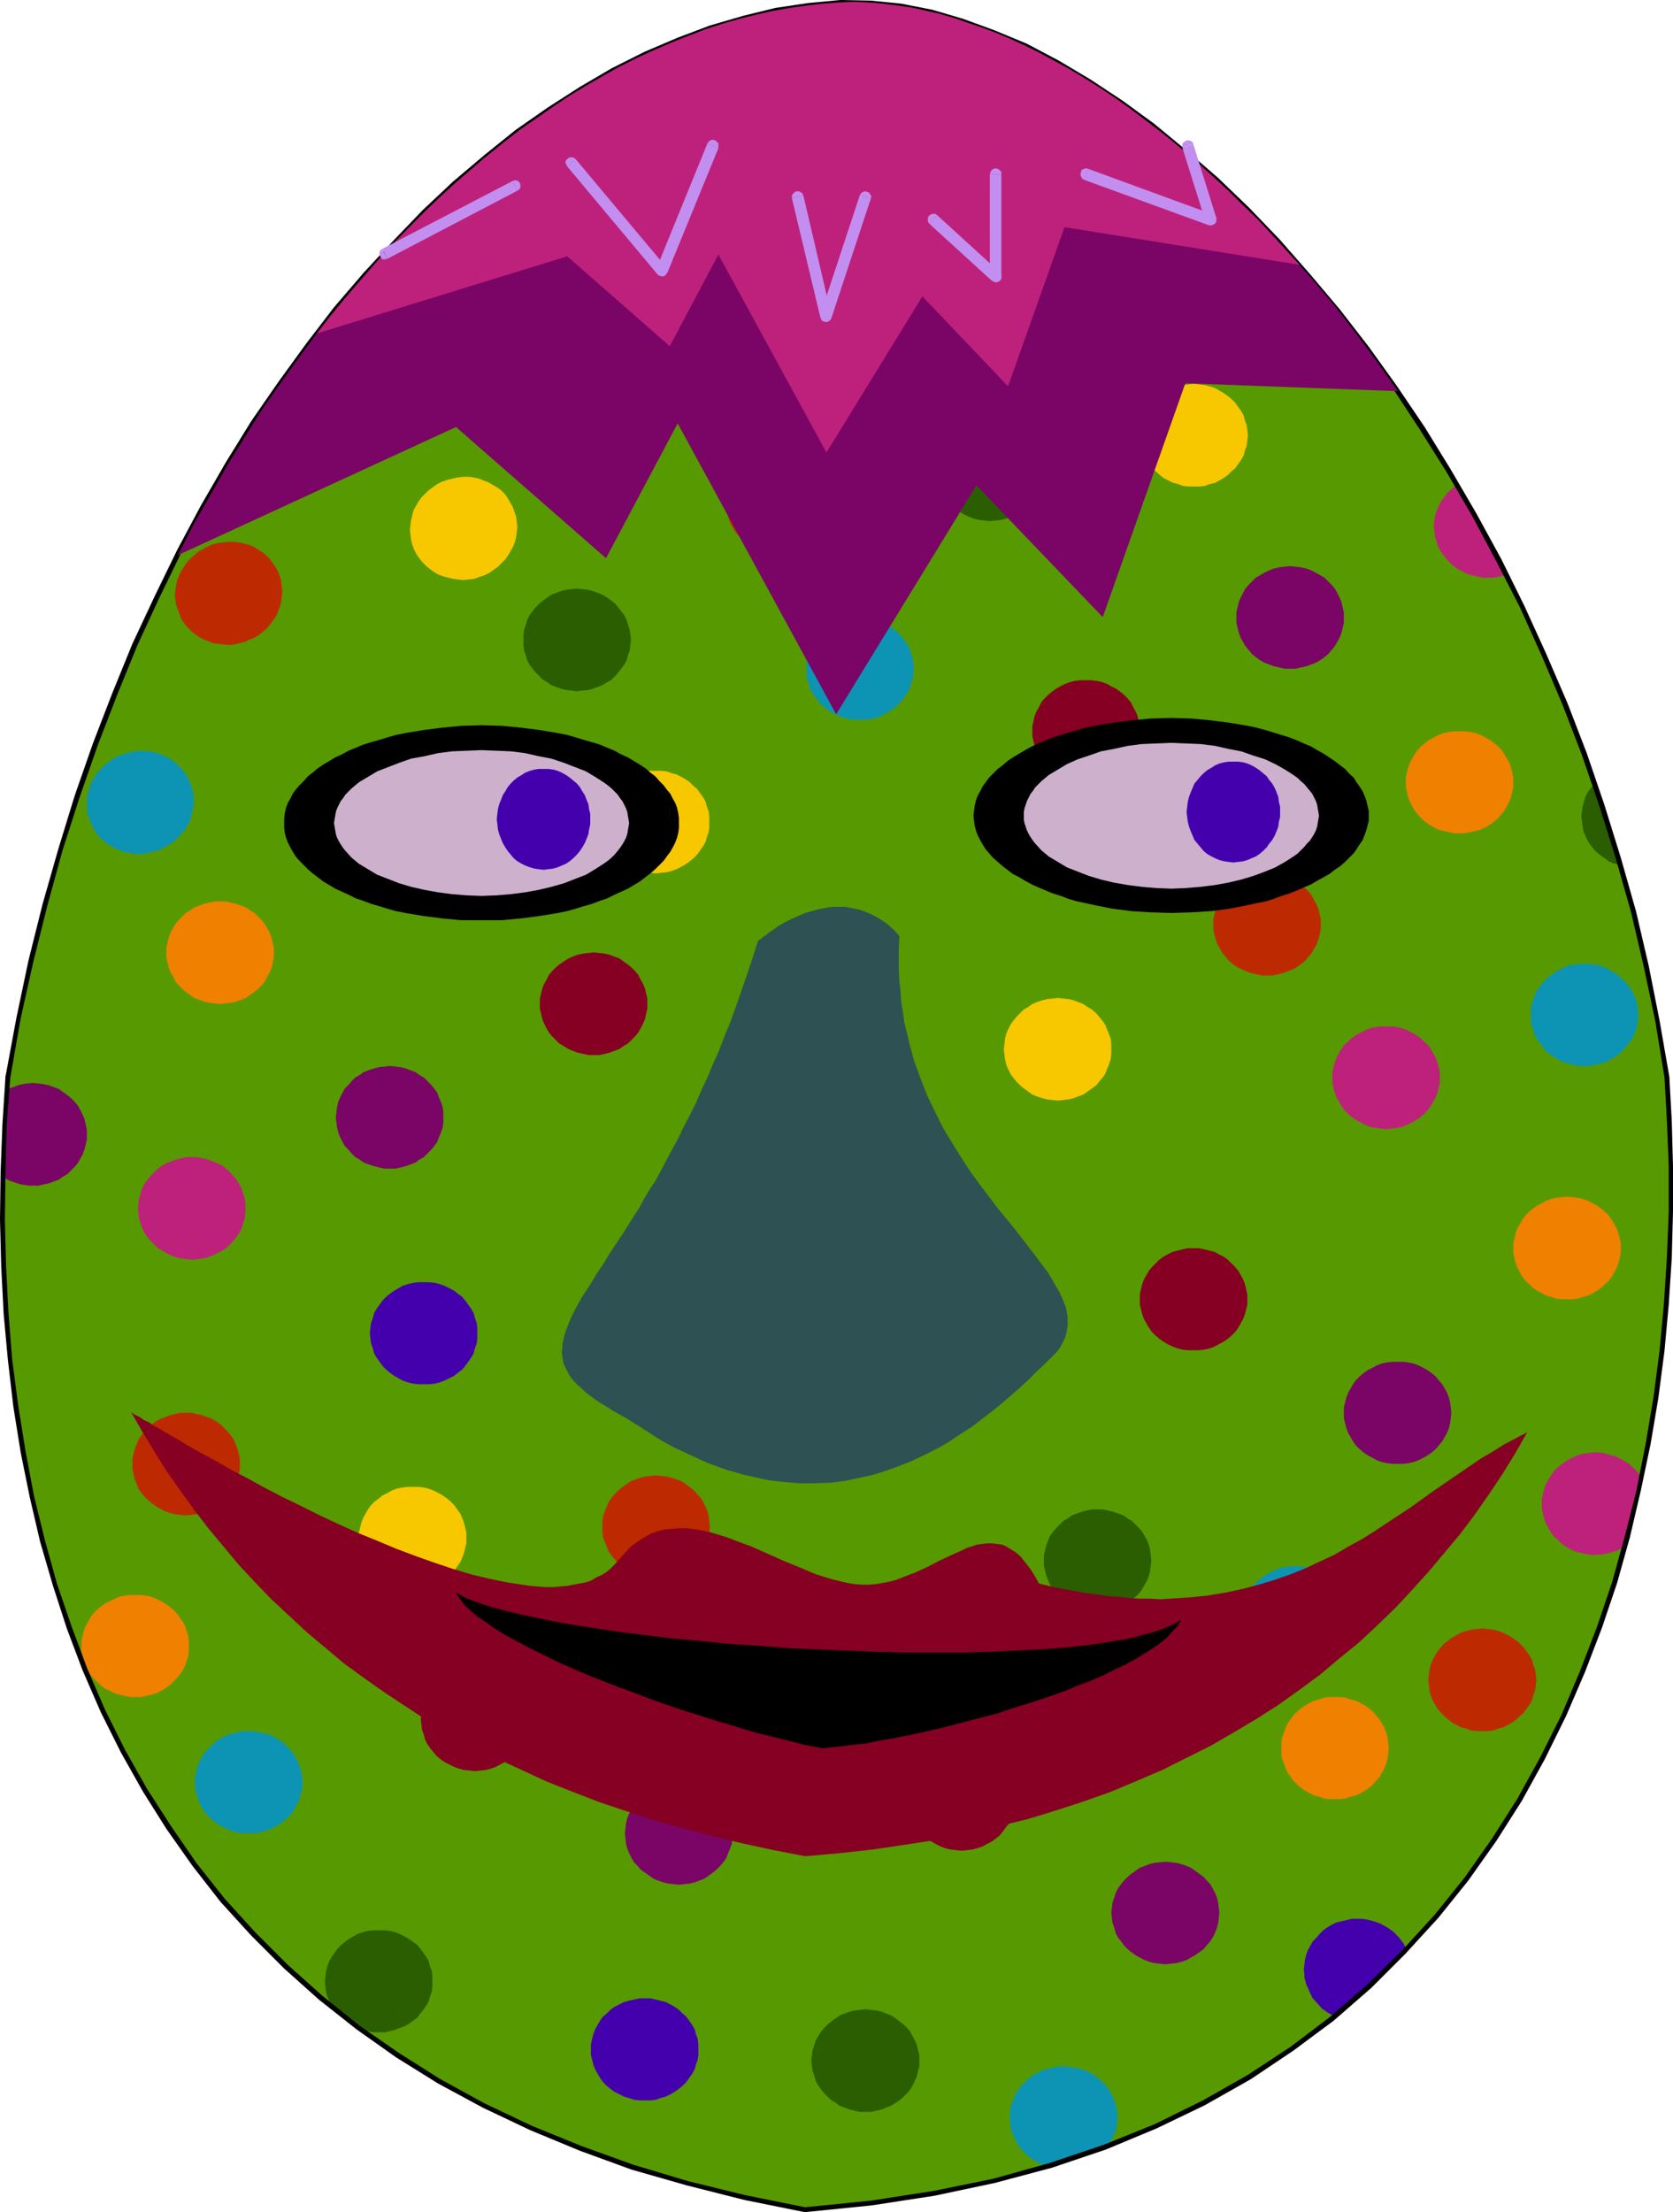 <?xml version="1.0" encoding="UTF-8" standalone="no"?>
<svg
   version="1.0"
   width="117.778mm"
   height="155.711mm"
   id="svg96"
   sodipodi:docname="Decorated Egg 5.wmf"
   xmlns:inkscape="http://www.inkscape.org/namespaces/inkscape"
   xmlns:sodipodi="http://sodipodi.sourceforge.net/DTD/sodipodi-0.dtd"
   xmlns="http://www.w3.org/2000/svg"
   xmlns:svg="http://www.w3.org/2000/svg">
  <sodipodi:namedview
     id="namedview96"
     pagecolor="#ffffff"
     bordercolor="#000000"
     borderopacity="0.25"
     inkscape:showpageshadow="2"
     inkscape:pageopacity="0.0"
     inkscape:pagecheckerboard="0"
     inkscape:deskcolor="#d1d1d1"
     inkscape:document-units="mm" />
  <defs
     id="defs1">
    <pattern
       id="WMFhbasepattern"
       patternUnits="userSpaceOnUse"
       width="6"
       height="6"
       x="0"
       y="0" />
  </defs>
  <path
     style="fill:#579900;fill-opacity:1;fill-rule:evenodd;stroke:none"
     d="m 223.785,0.646 h 3.878 l 4.039,0.162 3.878,0.323 4.039,0.485 4.039,0.646 4.201,0.97 4.039,1.131 4.201,1.131 4.201,1.454 4.201,1.616 4.201,1.778 4.201,1.939 4.201,2.101 4.363,2.262 4.201,2.424 4.201,2.585 4.201,2.747 4.363,2.909 4.201,3.07 4.201,3.232 4.201,3.232 4.201,3.555 4.201,3.555 4.201,3.878 4.039,3.878 4.201,4.04 4.039,4.201 4.201,4.201 3.878,4.525 4.039,4.525 4.039,4.686 3.878,4.848 3.878,4.848 3.878,5.009 3.716,5.171 3.716,5.333 3.716,5.333 3.555,5.494 3.555,5.656 3.555,5.656 3.393,5.817 3.393,5.817 3.232,5.979 3.232,6.14 3.232,6.14 2.908,6.302 3.07,6.302 2.908,6.464 2.747,6.464 2.747,6.625 2.585,6.625 2.585,6.787 2.424,6.787 2.262,6.948 2.262,6.948 2.1,6.948 2.101,7.11 1.777,7.11 1.939,7.272 1.616,7.11 1.616,7.433 1.293,7.272 1.454,7.433 1.131,7.433 0.323,5.979 0.323,5.817 0.162,5.979 0.162,5.979 v 5.979 6.14 l -0.162,6.14 -0.162,6.14 -0.323,6.14 -0.485,6.14 -0.485,6.14 -0.646,6.302 -0.808,6.14 -0.808,6.14 -0.969,6.302 -1.131,6.14 -1.131,6.302 -1.293,6.14 -1.454,6.14 -1.616,6.14 -1.616,5.979 -1.777,6.14 -1.939,5.979 -2.1,5.979 -2.101,5.979 -2.424,5.817 -2.424,5.817 -2.585,5.817 -2.747,5.656 -2.747,5.656 -3.07,5.494 -3.232,5.656 -3.232,5.333 -3.393,5.333 -3.716,5.171 -3.716,5.171 -3.878,5.009 -4.039,5.009 -4.363,4.848 -4.363,4.686 -4.524,4.525 -4.686,4.525 -4.847,4.363 -5.17,4.201 -5.17,4.04 -5.332,4.04 -5.655,3.878 -5.817,3.555 -5.817,3.555 -6.14,3.393 -6.302,3.232 -6.625,3.07 -6.625,2.747 -6.948,2.747 -6.948,2.585 -7.271,2.262 -7.594,2.262 -7.594,1.939 -7.917,1.778 -8.079,1.616 -8.24,1.293 -8.402,1.131 -8.725,0.97 -8.887,0.808 -8.079,-1.616 -7.917,-1.616 -7.756,-1.778 -7.594,-1.939 -7.433,-2.101 -7.109,-2.262 -7.109,-2.424 -6.786,-2.585 -6.786,-2.585 -6.463,-2.909 -6.302,-2.909 -6.14,-2.909 -5.978,-3.232 -5.978,-3.232 -5.655,-3.393 -5.494,-3.555 -5.332,-3.717 -5.17,-3.717 -5.009,-3.878 -4.847,-4.04 -4.686,-4.04 -4.524,-4.201 -4.524,-4.363 -4.201,-4.363 -4.201,-4.363 -3.878,-4.686 -3.878,-4.686 -3.716,-4.686 -3.393,-4.848 -3.393,-5.009 -3.232,-4.848 -3.232,-5.171 -2.908,-5.171 -2.908,-5.171 -2.747,-5.332 -2.424,-5.333 -2.585,-5.494 -2.262,-5.494 -2.101,-5.494 -2.101,-5.656 -1.939,-5.656 -1.939,-5.817 -1.616,-5.817 -1.616,-5.817 -1.454,-5.817 -1.454,-5.979 -1.131,-5.979 -1.131,-5.979 -1.131,-6.14 -0.808,-5.979 -0.808,-6.14 -0.646,-6.14 L 2.101,355.662 1.616,349.36 1.293,343.22 0.969,336.917 0.808,330.777 0.646,324.475 v -6.302 l 0.162,-6.302 0.162,-6.302 0.323,-6.302 0.323,-6.302 0.485,-6.464 1.293,-7.756 1.616,-7.756 1.616,-7.756 1.616,-7.595 1.777,-7.433 1.939,-7.433 2.101,-7.433 2.101,-7.11 2.101,-7.272 2.262,-7.11 2.424,-6.948 2.424,-6.787 2.585,-6.787 2.585,-6.625 2.585,-6.625 2.908,-6.464 2.747,-6.464 2.908,-6.302 3.07,-6.14 3.07,-6.14 3.07,-5.817 3.232,-5.979 3.232,-5.656 3.393,-5.817 3.393,-5.494 3.393,-5.332 3.555,-5.333 3.555,-5.171 3.555,-5.171 3.716,-5.009 3.716,-4.848 3.878,-4.686 3.716,-4.525 3.878,-4.525 3.878,-4.363 3.878,-4.201 4.039,-4.201 4.039,-4.04 4.039,-3.878 4.039,-3.717 4.201,-3.555 4.039,-3.555 4.201,-3.232 4.201,-3.232 4.201,-3.232 4.201,-2.747 4.201,-2.909 4.363,-2.747 4.201,-2.424 4.363,-2.424 4.363,-2.262 4.363,-2.101 4.201,-1.939 4.363,-1.939 4.363,-1.616 4.363,-1.454 4.363,-1.454 4.363,-1.131 4.201,-1.131 4.363,-0.97 4.363,-0.646 4.363,-0.646 4.201,-0.485 z"
     id="path1" />
  <path
     style="fill:#f7c700;fill-opacity:1;fill-rule:evenodd;stroke:none"
     d="m 109.873,395.575 h -1.454 l -1.454,0.162 -1.454,0.323 -1.293,0.485 -1.131,0.646 -1.293,0.646 -0.969,0.808 -1.131,0.808 -0.969,0.97 -0.808,1.131 -0.646,1.131 -0.646,1.131 -0.485,1.293 -0.323,1.293 -0.323,1.293 v 1.454 1.454 l 0.323,1.293 0.323,1.293 0.485,1.293 0.646,1.131 0.646,1.131 0.808,1.131 0.969,0.97 1.131,0.808 0.969,0.808 1.293,0.646 1.131,0.646 1.293,0.485 1.454,0.323 1.454,0.162 h 1.454 1.454 l 1.454,-0.162 1.293,-0.323 1.293,-0.485 1.293,-0.646 1.131,-0.646 1.131,-0.808 0.969,-0.808 0.969,-0.97 0.808,-1.131 0.808,-1.131 0.485,-1.131 0.485,-1.293 0.323,-1.293 0.323,-1.293 v -1.454 -1.454 l -0.323,-1.293 -0.323,-1.293 -0.485,-1.293 -0.485,-1.131 -0.808,-1.131 -0.808,-1.131 -0.969,-0.97 -0.969,-0.808 -1.131,-0.808 -1.131,-0.646 -1.293,-0.646 -1.293,-0.485 -1.293,-0.323 -1.454,-0.162 z"
     id="path2" />
  <path
     style="fill:#f7c700;fill-opacity:1;fill-rule:evenodd;stroke:none"
     d="m 281.468,292.803 -1.454,-0.162 -1.454,-0.162 -1.293,-0.323 -1.454,-0.485 -1.131,-0.485 -1.131,-0.808 -1.131,-0.808 -0.969,-0.808 -0.969,-0.97 -0.808,-0.97 -0.808,-1.131 -0.646,-1.293 -0.485,-1.131 -0.323,-1.454 -0.162,-1.293 -0.162,-1.293 0.162,-1.454 0.162,-1.454 0.323,-1.293 0.485,-1.131 0.646,-1.293 0.808,-1.131 0.808,-0.97 0.969,-0.97 0.969,-0.97 1.131,-0.646 1.131,-0.808 1.131,-0.485 1.454,-0.485 1.293,-0.323 1.454,-0.162 1.454,-0.162 1.454,0.162 1.454,0.162 1.293,0.323 1.293,0.485 1.293,0.485 1.131,0.808 1.131,0.646 1.131,0.97 0.808,0.97 0.808,0.97 0.808,1.131 0.485,1.293 0.485,1.131 0.485,1.293 0.162,1.454 v 1.454 1.293 l -0.162,1.293 -0.485,1.454 -0.485,1.131 -0.485,1.293 -0.808,1.131 -0.808,0.97 -0.808,0.97 -1.131,0.808 -1.131,0.808 -1.131,0.808 -1.293,0.485 -1.293,0.485 -1.293,0.323 -1.454,0.162 z"
     id="path3" />
  <path
     style="fill:#f7c700;fill-opacity:1;fill-rule:evenodd;stroke:none"
     d="m 174.503,205.059 h 1.454 l 1.454,0.162 1.293,0.485 1.293,0.323 1.293,0.646 1.131,0.646 1.131,0.808 0.969,0.97 0.969,0.808 0.808,1.131 0.808,1.131 0.646,1.131 0.323,1.293 0.485,1.293 0.162,1.454 v 1.293 1.454 l -0.162,1.293 -0.485,1.293 -0.323,1.293 -0.646,1.131 -0.808,1.131 -0.808,1.131 -0.969,0.97 -0.969,0.808 -1.131,0.808 -1.131,0.646 -1.293,0.646 -1.293,0.485 -1.293,0.323 -1.454,0.162 -1.454,0.162 -1.454,-0.162 -1.454,-0.162 -1.293,-0.323 -1.454,-0.485 -1.131,-0.646 -1.293,-0.646 -1.131,-0.808 -0.969,-0.808 -0.808,-0.97 -0.808,-1.131 -0.808,-1.131 -0.646,-1.131 -0.323,-1.293 -0.485,-1.293 -0.162,-1.293 -0.162,-1.454 0.162,-1.293 0.162,-1.454 0.485,-1.293 0.323,-1.293 0.646,-1.131 0.808,-1.131 0.808,-1.131 0.808,-0.808 0.969,-0.97 1.131,-0.808 1.293,-0.646 1.131,-0.646 1.454,-0.323 1.293,-0.485 1.454,-0.162 z"
     id="path4" />
  <path
     style="fill:#f7c700;fill-opacity:1;fill-rule:evenodd;stroke:none"
     d="m 119.082,127.657 1.293,-0.323 1.454,-0.323 1.454,-0.162 h 1.454 l 1.293,0.162 1.454,0.323 1.131,0.485 1.293,0.485 1.131,0.646 1.131,0.646 1.131,0.808 0.969,0.97 0.808,1.131 0.646,1.131 0.646,1.131 0.485,1.293 0.485,1.454 0.162,1.293 0.162,1.293 -0.162,1.454 -0.162,1.293 -0.323,1.293 -0.485,1.293 -0.646,1.131 -0.646,1.131 -0.808,1.131 -0.969,0.97 -0.969,0.97 -1.131,0.808 -1.131,0.808 -1.293,0.646 -1.454,0.485 -1.293,0.485 -1.454,0.162 -1.454,0.162 -1.454,-0.162 -1.293,-0.162 -1.293,-0.323 -1.293,-0.323 -1.293,-0.485 -1.131,-0.646 -1.131,-0.808 -0.969,-0.808 -0.969,-0.97 -0.808,-0.97 -0.808,-1.131 -0.646,-1.293 -0.485,-1.293 -0.323,-1.293 -0.162,-1.293 -0.162,-1.454 0.162,-1.293 0.162,-1.293 0.323,-1.293 0.323,-1.293 0.646,-1.131 0.646,-1.131 0.808,-1.131 0.969,-0.97 0.969,-0.97 1.131,-0.808 1.131,-0.808 1.293,-0.646 z"
     id="path5" />
  <path
     style="fill:#f7c700;fill-opacity:1;fill-rule:evenodd;stroke:none"
     d="m 317.661,102.126 -1.454,0.162 -1.454,0.162 -1.293,0.323 -1.293,0.485 -1.293,0.646 -1.293,0.646 -0.969,0.808 -1.131,0.808 -0.808,0.97 -0.808,1.131 -0.808,1.131 -0.646,1.131 -0.323,1.293 -0.485,1.293 -0.162,1.293 v 1.454 1.293 l 0.162,1.454 0.485,1.293 0.323,1.293 0.646,1.131 0.808,1.131 0.808,1.131 0.808,0.808 1.131,0.97 0.969,0.808 1.293,0.646 1.293,0.646 1.293,0.323 1.293,0.485 1.454,0.162 h 1.454 1.454 l 1.454,-0.162 1.293,-0.485 1.454,-0.323 1.131,-0.646 1.131,-0.646 1.131,-0.808 0.969,-0.97 0.969,-0.808 0.808,-1.131 0.808,-1.131 0.646,-1.131 0.323,-1.293 0.485,-1.293 0.162,-1.454 0.162,-1.293 -0.162,-1.454 -0.162,-1.293 -0.485,-1.293 -0.323,-1.293 -0.646,-1.131 -0.808,-1.131 -0.808,-1.131 -0.969,-0.97 -0.969,-0.808 -1.131,-0.808 -1.131,-0.646 -1.131,-0.646 -1.454,-0.485 -1.293,-0.323 -1.454,-0.162 z"
     id="path6" />
  <path
     style="fill:#0d94b5;fill-opacity:1;fill-rule:evenodd;stroke:none"
     d="m 66.085,460.535 h -1.454 l -1.454,0.323 -1.293,0.323 -1.293,0.323 -1.293,0.646 -1.131,0.646 -1.131,0.808 -0.969,0.97 -0.969,0.97 -0.808,0.97 -0.808,1.131 -0.485,1.293 -0.485,1.131 -0.323,1.293 -0.323,1.454 v 1.293 1.454 l 0.323,1.293 0.323,1.293 0.485,1.293 0.485,1.131 0.808,1.293 0.808,0.97 0.969,0.97 0.969,0.808 1.131,0.808 1.131,0.646 1.293,0.646 1.293,0.485 1.293,0.323 1.454,0.162 h 1.454 1.454 l 1.454,-0.162 1.454,-0.323 1.293,-0.485 1.293,-0.646 1.131,-0.646 1.131,-0.808 0.969,-0.808 0.969,-0.97 0.808,-0.97 0.646,-1.293 0.646,-1.131 0.485,-1.293 0.323,-1.293 0.323,-1.293 v -1.454 -1.293 l -0.323,-1.454 -0.323,-1.293 -0.485,-1.131 -0.646,-1.293 -0.646,-1.131 -0.808,-0.97 -0.969,-0.97 -0.969,-0.97 -1.131,-0.808 -1.131,-0.646 -1.293,-0.646 -1.293,-0.323 -1.454,-0.323 -1.454,-0.323 z"
     id="path7" />
  <path
     style="fill:#0d94b5;fill-opacity:1;fill-rule:evenodd;stroke:none"
     d="m 366.296,96.147 -3.716,-5.009 -3.716,-4.848 -3.716,-4.848 -3.878,-4.525 -0.485,1.293 -0.485,1.454 -0.162,1.454 -0.162,1.454 0.162,1.454 0.162,1.293 0.323,1.293 0.485,1.293 0.646,1.293 0.646,0.97 0.969,1.131 0.808,0.97 0.969,0.808 1.131,0.808 1.131,0.808 1.293,0.485 1.454,0.485 1.293,0.323 1.454,0.162 1.454,0.162 h 0.969 z"
     id="path8" />
  <path
     style="fill:#0d94b5;fill-opacity:1;fill-rule:evenodd;stroke:none"
     d="m 278.559,576.234 4.201,-1.131 4.201,-1.454 4.039,-1.454 3.878,-1.454 0.969,-1.616 0.808,-1.778 0.323,-0.97 0.162,-0.97 0.162,-1.131 v -0.97 -1.293 l -0.323,-1.454 -0.323,-1.293 -0.485,-1.293 -0.646,-1.131 -0.646,-1.131 -0.808,-1.131 -0.969,-0.808 -0.969,-0.97 -1.131,-0.808 -1.131,-0.646 -1.293,-0.646 -1.293,-0.323 -1.454,-0.323 -1.454,-0.323 h -1.454 -1.454 l -1.454,0.323 -1.293,0.323 -1.293,0.323 -1.293,0.646 -1.131,0.646 -1.131,0.808 -0.969,0.97 -0.969,0.808 -0.808,1.131 -0.808,1.131 -0.485,1.131 -0.485,1.293 -0.485,1.293 -0.162,1.454 v 1.293 1.131 l 0.162,1.131 0.485,2.101 0.485,0.97 0.485,0.97 0.485,0.97 0.646,0.808 0.646,0.97 0.808,0.646 0.808,0.808 0.969,0.646 0.808,0.485 1.131,0.646 0.969,0.323 z"
     id="path9" />
  <path
     style="fill:#0d94b5;fill-opacity:1;fill-rule:evenodd;stroke:none"
     d="m 344.644,416.582 -1.293,0.162 -1.454,0.162 -1.454,0.323 -1.293,0.485 -1.293,0.646 -1.131,0.646 -1.131,0.808 -0.969,0.808 -0.969,0.97 -0.808,1.131 -0.646,1.131 -0.646,1.131 -0.485,1.293 -0.323,1.293 -0.323,1.293 v 1.454 1.293 l 0.323,1.454 0.323,1.293 0.485,1.293 0.646,1.131 0.646,1.131 0.808,0.97 0.969,0.97 0.969,0.97 1.131,0.646 1.131,0.808 1.293,0.485 1.293,0.485 1.454,0.323 1.454,0.323 h 1.293 1.454 l 1.454,-0.323 1.454,-0.323 1.293,-0.485 1.293,-0.485 1.131,-0.808 1.131,-0.646 0.969,-0.97 0.969,-0.97 0.808,-0.97 0.646,-1.131 0.646,-1.131 0.485,-1.293 0.323,-1.293 0.323,-1.454 v -1.293 -1.454 l -0.323,-1.293 -0.323,-1.293 -0.485,-1.293 -0.646,-1.131 -0.646,-1.131 -0.808,-1.131 -0.969,-0.97 -0.969,-0.808 -1.131,-0.808 -1.131,-0.646 -1.293,-0.646 -1.293,-0.485 -1.454,-0.323 -1.454,-0.162 z"
     id="path10" />
  <path
     style="fill:#0d94b5;fill-opacity:1;fill-rule:evenodd;stroke:none"
     d="m 421.555,256.445 h -1.454 l -1.454,0.162 -1.293,0.323 -1.293,0.485 -1.293,0.646 -1.131,0.646 -1.131,0.808 -1.131,0.97 -0.808,0.808 -0.808,1.131 -0.808,1.131 -0.646,1.131 -0.323,1.293 -0.485,1.293 -0.162,1.293 v 1.454 1.454 l 0.162,1.293 0.485,1.293 0.323,1.293 0.646,1.131 0.808,1.131 0.808,0.97 0.808,1.131 1.131,0.808 1.131,0.808 1.131,0.646 1.293,0.646 1.293,0.323 1.293,0.323 1.454,0.323 h 1.454 1.454 l 1.454,-0.323 1.293,-0.323 1.454,-0.323 1.131,-0.646 1.131,-0.646 1.131,-0.808 0.969,-0.808 0.969,-1.131 0.808,-0.97 0.808,-1.131 0.646,-1.131 0.485,-1.293 0.323,-1.293 0.162,-1.293 0.162,-1.454 -0.162,-1.454 -0.162,-1.293 -0.323,-1.293 -0.485,-1.293 -0.646,-1.131 -0.808,-1.131 -0.808,-1.131 -0.969,-0.808 -0.969,-0.97 -1.131,-0.808 -1.131,-0.646 -1.131,-0.646 -1.454,-0.485 -1.293,-0.323 -1.454,-0.162 z"
     id="path11" />
  <path
     style="fill:#0d94b5;fill-opacity:1;fill-rule:evenodd;stroke:none"
     d="m 218.129,270.019 h 1.454 l 1.454,0.323 1.293,0.323 1.454,0.485 1.131,0.485 1.293,0.808 0.969,0.646 1.131,0.97 0.808,0.97 0.969,0.97 0.646,1.131 0.646,1.131 0.485,1.293 0.323,1.293 0.162,1.454 0.162,1.293 -0.162,1.454 -0.162,1.293 -0.323,1.293 -0.485,1.293 -0.646,1.131 -0.646,1.131 -0.969,1.131 -0.808,0.97 -1.131,0.808 -0.969,0.808 -1.293,0.808 -1.131,0.485 -1.454,0.485 -1.293,0.323 -1.454,0.162 -1.454,0.162 -1.454,-0.162 -1.454,-0.162 -1.293,-0.323 -1.293,-0.485 -1.293,-0.485 -1.131,-0.808 -1.131,-0.808 -0.969,-0.808 -0.969,-0.97 -0.808,-1.131 -0.808,-1.131 -0.485,-1.131 -0.485,-1.293 -0.485,-1.293 -0.162,-1.293 v -1.454 -1.293 l 0.162,-1.454 0.485,-1.293 0.485,-1.293 0.485,-1.131 0.808,-1.131 0.808,-0.97 0.969,-0.97 0.969,-0.97 1.131,-0.646 1.131,-0.808 1.293,-0.485 1.293,-0.485 1.293,-0.323 1.454,-0.323 z"
     id="path12" />
  <path
     style="fill:#0d94b5;fill-opacity:1;fill-rule:evenodd;stroke:none"
     d="m 41.525,226.389 -1.454,0.323 -1.293,0.323 -1.454,0.162 h -1.454 l -1.293,-0.323 -1.293,-0.162 -1.454,-0.485 -1.131,-0.485 -1.131,-0.646 -1.131,-0.646 -1.131,-0.97 -0.969,-0.808 -0.808,-1.131 -0.646,-1.131 -0.646,-1.293 -0.485,-1.293 -0.485,-1.293 -0.162,-1.293 v -1.454 -1.293 l 0.162,-1.293 0.485,-1.293 0.323,-1.293 0.646,-1.131 0.646,-1.131 0.808,-1.131 0.969,-0.97 0.969,-0.97 1.131,-0.808 1.131,-0.808 1.293,-0.646 1.454,-0.485 1.293,-0.323 1.454,-0.323 1.454,-0.162 1.454,0.162 h 1.293 l 1.293,0.323 1.293,0.485 1.293,0.485 1.131,0.646 1.131,0.646 0.969,0.97 0.969,0.97 0.808,0.97 0.808,1.131 0.646,1.293 0.485,1.293 0.323,1.293 0.323,1.293 v 1.454 1.293 l -0.323,1.293 -0.323,1.293 -0.323,1.293 -0.646,1.131 -0.646,1.293 -0.969,0.97 -0.808,0.97 -0.969,0.97 -1.131,0.808 -1.293,0.808 -1.293,0.646 z"
     id="path13" />
  <path
     style="fill:#0d94b5;fill-opacity:1;fill-rule:evenodd;stroke:none"
     d="m 228.793,191.485 h -1.454 l -1.454,-0.162 -1.293,-0.323 -1.293,-0.485 -1.293,-0.646 -1.293,-0.646 -0.969,-0.808 -1.131,-0.808 -0.808,-0.97 -0.808,-1.131 -0.808,-1.131 -0.646,-1.131 -0.323,-1.293 -0.485,-1.293 -0.162,-1.293 v -1.454 -1.454 l 0.162,-1.293 0.485,-1.293 0.323,-1.293 0.646,-1.131 0.808,-1.131 0.808,-1.131 0.808,-0.97 1.131,-0.808 0.969,-0.808 1.293,-0.646 1.293,-0.646 1.293,-0.485 1.293,-0.323 1.454,-0.162 h 1.454 1.454 l 1.454,0.162 1.293,0.323 1.293,0.485 1.293,0.646 1.131,0.646 1.131,0.808 0.969,0.808 0.969,0.97 0.808,1.131 0.808,1.131 0.646,1.131 0.323,1.293 0.485,1.293 0.162,1.293 0.162,1.454 -0.162,1.454 -0.162,1.293 -0.485,1.293 -0.323,1.293 -0.646,1.131 -0.808,1.131 -0.808,1.131 -0.969,0.97 -0.969,0.808 -1.131,0.808 -1.131,0.646 -1.293,0.646 -1.293,0.485 -1.293,0.323 -1.454,0.162 z"
     id="path14" />
  <path
     style="fill:#0d94b5;fill-opacity:1;fill-rule:evenodd;stroke:none"
     d="m 166.425,97.924 -1.293,0.323 -1.454,0.323 h -1.454 -1.293 l -1.454,-0.162 -1.293,-0.162 -1.293,-0.485 -1.293,-0.485 -1.131,-0.646 -1.131,-0.646 -0.969,-0.97 -0.969,-0.808 -0.808,-1.131 -0.808,-1.131 -0.485,-1.293 -0.646,-1.293 -0.323,-1.293 -0.162,-1.293 -0.162,-1.454 0.162,-1.293 0.162,-1.293 0.323,-1.293 0.485,-1.293 0.485,-1.293 0.808,-1.131 0.808,-0.97 0.808,-0.97 1.131,-0.97 1.131,-0.97 1.131,-0.646 1.293,-0.646 1.293,-0.485 1.454,-0.485 1.454,-0.162 1.293,-0.162 h 1.454 l 1.293,0.162 1.454,0.323 1.293,0.323 1.131,0.646 1.131,0.646 1.131,0.646 1.131,0.808 0.969,0.97 0.808,1.131 0.646,1.131 0.646,1.293 0.485,1.131 0.485,1.454 0.162,1.293 0.162,1.454 -0.162,1.293 -0.162,1.293 -0.323,1.293 -0.485,1.293 -0.646,1.131 -0.646,1.131 -0.808,1.131 -0.969,0.97 -0.969,0.97 -1.131,0.808 -1.131,0.808 -1.293,0.646 z"
     id="path15" />
  <path
     style="fill:#bd217b;fill-opacity:1;fill-rule:evenodd;stroke:none"
     d="m 51.058,307.831 h 1.454 l 1.454,0.323 1.293,0.323 1.293,0.485 1.293,0.485 1.293,0.646 0.969,0.808 1.131,0.97 0.808,0.97 0.808,0.97 0.808,1.131 0.646,1.293 0.323,1.131 0.485,1.454 0.162,1.293 v 1.293 1.454 l -0.162,1.293 -0.485,1.454 -0.323,1.131 -0.646,1.293 -0.808,1.131 -0.808,0.97 -0.808,0.97 -1.131,0.97 -0.969,0.646 -1.293,0.646 -1.293,0.646 -1.293,0.485 -1.293,0.323 -1.454,0.162 -1.454,0.162 -1.454,-0.162 -1.454,-0.162 -1.293,-0.323 -1.293,-0.485 -1.293,-0.646 -1.131,-0.646 -1.131,-0.646 -0.969,-0.97 -0.969,-0.97 -0.808,-0.97 -0.808,-1.131 -0.646,-1.293 -0.323,-1.131 -0.485,-1.454 -0.162,-1.293 -0.162,-1.454 0.162,-1.293 0.162,-1.293 0.485,-1.454 0.323,-1.131 0.646,-1.293 0.808,-1.131 0.808,-0.97 0.969,-0.97 0.969,-0.97 1.131,-0.808 1.131,-0.646 1.293,-0.485 1.293,-0.485 1.293,-0.323 1.454,-0.323 z"
     id="path16" />
  <path
     style="fill:#bd217b;fill-opacity:1;fill-rule:evenodd;stroke:none"
     d="m 400.873,152.865 -3.07,-6.14 -3.232,-5.979 -3.393,-5.979 -3.393,-5.979 -1.293,1.131 -1.293,1.131 -0.969,1.293 -0.969,1.293 -0.646,1.454 -0.646,1.616 -0.323,1.616 -0.162,1.778 0.162,1.293 0.162,1.454 0.485,1.293 0.323,1.293 0.646,1.131 0.808,1.131 0.808,0.97 0.969,1.131 0.969,0.808 1.131,0.808 1.131,0.646 1.293,0.646 1.293,0.323 1.293,0.323 1.454,0.323 h 1.454 1.293 l 1.293,-0.162 1.293,-0.323 z"
     id="path17" />
  <path
     style="fill:#bd217b;fill-opacity:1;fill-rule:evenodd;stroke:none"
     d="m 432.381,411.411 2.262,-9.049 2.101,-9.211 -0.969,-1.454 -1.293,-1.293 -1.293,-1.131 -1.616,-0.97 -1.616,-0.808 -1.777,-0.485 -1.777,-0.485 -1.939,-0.162 -1.454,0.162 -1.454,0.162 -1.293,0.323 -1.293,0.485 -1.293,0.646 -1.131,0.646 -1.131,0.808 -0.969,0.808 -0.969,0.97 -0.808,1.131 -0.646,1.131 -0.646,1.131 -0.485,1.293 -0.323,1.293 -0.323,1.293 v 1.454 1.293 l 0.323,1.454 0.323,1.293 0.485,1.293 0.646,1.131 0.646,1.131 0.808,1.131 0.969,0.808 0.969,0.97 1.131,0.808 1.131,0.646 1.293,0.646 1.293,0.323 1.293,0.323 1.454,0.323 h 1.454 l 2.1,-0.162 2.101,-0.485 1.939,-0.646 z"
     id="path18" />
  <path
     style="fill:#bd217b;fill-opacity:1;fill-rule:evenodd;stroke:none"
     d="m 368.881,273.089 h -1.454 l -1.454,0.162 -1.454,0.323 -1.293,0.485 -1.131,0.646 -1.293,0.646 -1.131,0.808 -0.969,0.97 -0.969,0.808 -0.808,1.131 -0.646,1.131 -0.646,1.131 -0.485,1.293 -0.323,1.293 -0.323,1.293 v 1.454 1.454 l 0.323,1.293 0.323,1.293 0.485,1.293 0.646,1.131 0.646,1.131 0.808,1.131 0.969,0.97 0.969,0.808 1.131,0.808 1.293,0.646 1.131,0.646 1.293,0.485 1.454,0.323 1.454,0.162 1.454,0.162 1.454,-0.162 1.454,-0.162 1.293,-0.323 1.293,-0.485 1.293,-0.646 1.131,-0.646 1.131,-0.808 0.969,-0.808 0.969,-0.97 0.808,-1.131 0.646,-1.131 0.646,-1.131 0.485,-1.293 0.323,-1.293 0.323,-1.293 v -1.454 -1.454 l -0.323,-1.293 -0.323,-1.293 -0.485,-1.293 -0.646,-1.131 -0.646,-1.131 -0.808,-1.131 -0.969,-0.808 -0.969,-0.97 -1.131,-0.808 -1.131,-0.646 -1.293,-0.646 -1.293,-0.485 -1.293,-0.323 -1.454,-0.162 z"
     id="path19" />
  <path
     style="fill:#bd217b;fill-opacity:1;fill-rule:evenodd;stroke:none"
     d="m 284.376,49.285 -1.454,0.162 -1.454,0.162 -1.293,0.323 -1.293,0.485 -1.293,0.485 -1.131,0.808 -1.131,0.808 -0.969,0.808 -0.969,0.97 -0.808,0.97 -0.808,1.131 -0.646,1.293 -0.323,1.131 -0.485,1.293 -0.162,1.454 v 1.293 1.454 l 0.162,1.454 0.485,1.131 0.323,1.293 0.646,1.293 0.808,0.97 0.808,1.131 0.969,0.97 0.969,0.808 1.131,0.808 1.131,0.808 1.293,0.485 1.293,0.485 1.293,0.323 1.454,0.162 1.454,0.162 1.454,-0.162 1.454,-0.162 1.293,-0.323 1.454,-0.485 1.131,-0.485 1.293,-0.808 1.131,-0.808 0.969,-0.808 0.808,-0.97 0.808,-1.131 0.808,-0.97 0.646,-1.293 0.485,-1.293 0.323,-1.131 0.162,-1.454 0.162,-1.454 -0.162,-1.293 -0.162,-1.454 -0.323,-1.293 -0.485,-1.131 -0.646,-1.293 -0.808,-1.131 -0.808,-0.97 -0.808,-0.97 -0.969,-0.808 -1.131,-0.808 -1.293,-0.808 -1.131,-0.485 -1.454,-0.485 -1.293,-0.323 -1.454,-0.162 z"
     id="path20" />
  <path
     style="fill:#7a0566;fill-opacity:1;fill-rule:evenodd;stroke:none"
     d="m 343.352,177.912 h -1.454 l -1.454,-0.323 -1.454,-0.323 -1.293,-0.485 -1.293,-0.485 -1.131,-0.646 -1.131,-0.808 -0.969,-0.808 -0.969,-1.131 -0.808,-0.97 -0.646,-1.131 -0.646,-1.131 -0.485,-1.293 -0.323,-1.293 -0.323,-1.454 v -1.293 -1.454 l 0.323,-1.293 0.323,-1.454 0.485,-1.131 0.646,-1.293 0.646,-1.131 0.808,-0.97 0.969,-0.97 0.969,-0.97 1.131,-0.646 1.131,-0.646 1.293,-0.646 1.293,-0.485 1.454,-0.323 1.454,-0.162 1.454,-0.162 1.293,0.162 1.454,0.162 1.454,0.323 1.293,0.485 1.293,0.646 1.131,0.646 1.131,0.646 0.969,0.97 0.969,0.97 0.808,0.97 0.646,1.131 0.646,1.293 0.485,1.131 0.323,1.454 0.323,1.293 v 1.454 1.293 l -0.323,1.454 -0.323,1.293 -0.485,1.293 -0.646,1.131 -0.646,1.131 -0.808,0.97 -0.969,1.131 -0.969,0.808 -1.131,0.808 -1.131,0.646 -1.293,0.485 -1.293,0.485 -1.454,0.323 -1.454,0.323 z"
     id="path21" />
  <path
     style="fill:#7a0566;fill-opacity:1;fill-rule:evenodd;stroke:none"
     d="m 1.777,289.894 -0.323,5.817 -0.323,5.817 -0.323,11.635 1.777,0.97 1.939,0.646 0.969,0.323 1.131,0.162 1.131,0.162 h 1.131 1.454 l 1.293,-0.323 1.454,-0.323 1.293,-0.485 1.293,-0.485 1.131,-0.808 1.131,-0.646 0.969,-0.97 0.969,-0.97 0.808,-0.97 0.646,-1.131 0.646,-1.131 0.485,-1.293 0.323,-1.293 0.323,-1.454 v -1.454 -1.293 l -0.323,-1.293 -0.323,-1.454 -0.485,-1.131 -0.646,-1.293 -0.646,-1.131 -0.808,-0.97 -0.969,-0.97 -0.969,-0.808 -1.131,-0.808 -1.131,-0.808 -1.293,-0.485 -1.293,-0.485 -1.454,-0.323 -1.293,-0.162 -1.454,-0.162 -1.939,0.162 -1.777,0.323 -1.777,0.646 z"
     id="path22" />
  <path
     style="fill:#7a0566;fill-opacity:1;fill-rule:evenodd;stroke:none"
     d="m 103.733,283.592 1.454,0.162 1.454,0.162 1.293,0.323 1.293,0.485 1.293,0.485 1.131,0.808 1.131,0.646 0.969,0.97 0.969,0.97 0.808,0.97 0.808,1.131 0.485,1.293 0.485,1.131 0.485,1.454 0.162,1.293 v 1.454 1.293 l -0.162,1.293 -0.485,1.454 -0.485,1.131 -0.485,1.293 -0.808,1.131 -0.808,0.97 -0.969,0.97 -0.969,0.97 -1.131,0.646 -1.131,0.808 -1.293,0.485 -1.293,0.485 -1.293,0.323 -1.454,0.323 h -1.454 -1.454 l -1.454,-0.323 -1.293,-0.323 -1.454,-0.485 -1.293,-0.485 -1.131,-0.808 -1.131,-0.646 -0.969,-0.97 -0.808,-0.97 -0.969,-0.97 -0.646,-1.131 -0.646,-1.293 -0.485,-1.131 -0.323,-1.454 -0.162,-1.293 -0.162,-1.293 0.162,-1.454 0.162,-1.293 0.323,-1.454 0.485,-1.131 0.646,-1.293 0.646,-1.131 0.969,-0.97 0.808,-0.97 0.969,-0.97 1.131,-0.646 1.131,-0.808 1.293,-0.485 1.454,-0.485 1.293,-0.323 1.454,-0.162 z"
     id="path23" />
  <path
     style="fill:#7a0566;fill-opacity:1;fill-rule:evenodd;stroke:none"
     d="m 371.951,362.287 h -1.454 l -1.454,0.162 -1.454,0.323 -1.293,0.485 -1.131,0.646 -1.293,0.646 -1.131,0.808 -0.969,0.808 -0.969,0.97 -0.808,1.131 -0.646,1.131 -0.646,1.131 -0.485,1.293 -0.323,1.293 -0.323,1.293 v 1.454 1.454 l 0.323,1.293 0.323,1.293 0.485,1.293 0.646,1.131 0.646,1.131 0.808,1.131 0.969,0.97 0.969,0.808 1.131,0.808 1.293,0.646 1.131,0.646 1.293,0.485 1.454,0.323 1.454,0.162 h 1.454 1.454 l 1.293,-0.162 1.454,-0.323 1.293,-0.485 1.293,-0.646 1.131,-0.646 1.131,-0.808 0.969,-0.808 0.808,-0.97 0.969,-1.131 0.646,-1.131 0.646,-1.131 0.485,-1.293 0.323,-1.293 0.162,-1.293 0.162,-1.454 -0.162,-1.454 -0.162,-1.293 -0.323,-1.293 -0.485,-1.293 -0.646,-1.131 -0.646,-1.131 -0.969,-1.131 -0.808,-0.97 -0.969,-0.808 -1.131,-0.808 -1.131,-0.646 -1.293,-0.646 -1.293,-0.485 -1.454,-0.323 -1.293,-0.162 z"
     id="path24" />
  <path
     style="fill:#7a0566;fill-opacity:1;fill-rule:evenodd;stroke:none"
     d="m 180.643,474.108 -1.454,0.162 -1.454,0.162 -1.293,0.323 -1.454,0.485 -1.131,0.485 -1.131,0.808 -1.131,0.808 -1.131,0.808 -0.808,0.97 -0.969,0.97 -0.646,1.131 -0.646,1.293 -0.485,1.131 -0.323,1.293 -0.162,1.454 -0.162,1.293 0.162,1.454 0.162,1.454 0.323,1.293 0.485,1.131 0.646,1.293 0.646,1.131 0.969,0.97 0.808,0.97 1.131,0.808 1.131,0.808 1.131,0.808 1.131,0.485 1.454,0.485 1.293,0.323 1.454,0.162 1.454,0.162 1.454,-0.162 1.454,-0.162 1.293,-0.323 1.293,-0.485 1.293,-0.485 1.131,-0.808 1.131,-0.808 0.969,-0.808 0.969,-0.97 0.808,-0.97 0.808,-1.131 0.485,-1.293 0.485,-1.131 0.485,-1.293 0.162,-1.454 v -1.454 -1.293 l -0.162,-1.454 -0.485,-1.293 -0.485,-1.131 -0.485,-1.293 -0.808,-1.131 -0.808,-0.97 -0.969,-0.97 -0.969,-0.808 -1.131,-0.808 -1.131,-0.808 -1.293,-0.485 -1.293,-0.485 -1.293,-0.323 -1.454,-0.162 z"
     id="path25" />
  <path
     style="fill:#7a0566;fill-opacity:1;fill-rule:evenodd;stroke:none"
     d="m 310.067,495.277 -1.454,0.162 -1.454,0.162 -1.293,0.323 -1.293,0.485 -1.293,0.485 -1.131,0.808 -1.131,0.808 -0.969,0.808 -0.969,0.97 -0.808,0.97 -0.808,1.131 -0.646,1.293 -0.323,1.131 -0.485,1.293 -0.162,1.454 -0.162,1.293 0.162,1.454 0.162,1.293 0.485,1.293 0.323,1.293 0.646,1.293 0.808,0.97 0.808,1.131 0.969,0.97 0.969,0.808 1.131,0.808 1.131,0.646 1.293,0.646 1.293,0.485 1.293,0.323 1.454,0.162 1.454,0.162 1.454,-0.162 1.454,-0.162 1.293,-0.323 1.454,-0.485 1.131,-0.646 1.131,-0.646 1.131,-0.808 1.131,-0.808 0.808,-0.97 0.969,-1.131 0.646,-0.97 0.646,-1.293 0.485,-1.293 0.323,-1.293 0.162,-1.293 0.162,-1.454 -0.162,-1.293 -0.162,-1.454 -0.323,-1.293 -0.485,-1.131 -0.646,-1.293 -0.646,-1.131 -0.969,-0.97 -0.808,-0.97 -1.131,-0.808 -1.131,-0.808 -1.131,-0.808 -1.131,-0.485 -1.454,-0.485 -1.293,-0.323 -1.454,-0.162 z"
     id="path26" />
  <path
     style="fill:#2b5e00;fill-opacity:1;fill-rule:evenodd;stroke:none"
     d="m 230.248,534.543 -1.454,0.162 -1.454,0.162 -1.293,0.323 -1.293,0.485 -1.293,0.485 -1.131,0.808 -1.131,0.808 -0.969,0.808 -0.969,0.97 -0.808,0.97 -0.808,1.293 -0.646,1.131 -0.323,1.131 -0.485,1.454 -0.162,1.293 -0.162,1.293 0.162,1.454 0.162,1.293 0.485,1.454 0.323,1.131 0.646,1.293 0.808,1.131 0.808,0.97 0.969,0.97 0.969,0.97 1.131,0.646 1.131,0.808 1.293,0.485 1.293,0.485 1.293,0.323 1.454,0.323 h 1.454 1.454 l 1.454,-0.323 1.454,-0.323 1.131,-0.485 1.293,-0.485 1.293,-0.808 0.969,-0.646 1.131,-0.97 0.969,-0.97 0.808,-0.97 0.646,-1.131 0.646,-1.293 0.485,-1.131 0.323,-1.454 0.323,-1.293 v -1.454 -1.293 l -0.323,-1.293 -0.323,-1.454 -0.485,-1.131 -0.646,-1.131 -0.646,-1.293 -0.808,-0.97 -0.969,-0.97 -1.131,-0.808 -0.969,-0.808 -1.293,-0.808 -1.293,-0.485 -1.131,-0.485 -1.454,-0.323 -1.454,-0.162 z"
     id="path27" />
  <path
     style="fill:#2b5e00;fill-opacity:1;fill-rule:evenodd;stroke:none"
     d="m 325.093,49.124 -5.17,-4.686 -5.009,-4.525 -5.17,-4.04 -5.17,-4.04 -0.485,1.293 -0.485,1.454 -0.162,1.293 v 1.454 1.454 l 0.162,1.293 0.485,1.293 0.323,1.293 0.646,1.131 0.808,1.131 0.808,1.131 0.808,0.97 1.131,0.808 0.969,0.808 1.293,0.646 1.293,0.646 1.293,0.485 1.293,0.323 1.454,0.162 1.454,0.162 1.939,-0.162 1.939,-0.485 1.777,-0.485 z"
     id="path28" />
  <path
     style="fill:#2b5e00;fill-opacity:1;fill-rule:evenodd;stroke:none"
     d="m 431.25,230.267 -1.616,-5.494 -1.616,-5.494 -3.716,-10.988 -0.646,0.97 -0.808,0.97 -0.646,0.97 -0.485,1.131 -0.323,1.131 -0.323,1.293 -0.162,1.131 -0.162,1.293 0.162,1.131 0.162,1.293 0.162,1.131 0.323,0.97 0.485,1.131 0.485,0.97 0.646,0.97 0.646,0.808 0.646,0.808 0.969,0.808 0.808,0.646 0.969,0.646 0.808,0.646 1.131,0.485 1.131,0.323 z"
     id="path29" />
  <path
     style="fill:#2b5e00;fill-opacity:1;fill-rule:evenodd;stroke:none"
     d="m 88.383,533.897 4.039,3.07 3.878,3.07 2.101,0.485 1.293,0.162 h 1.131 1.454 l 1.454,-0.323 1.293,-0.323 1.293,-0.485 1.293,-0.485 1.131,-0.646 1.131,-0.808 1.131,-0.808 0.808,-1.131 0.808,-0.97 0.808,-1.131 0.646,-1.131 0.323,-1.293 0.485,-1.293 0.162,-1.293 v -1.454 -1.454 l -0.162,-1.293 -0.485,-1.293 -0.323,-1.293 -0.646,-1.131 -0.808,-1.131 -0.808,-1.131 -0.808,-0.97 -1.131,-0.808 -1.131,-0.808 -1.131,-0.646 -1.293,-0.646 -1.293,-0.485 -1.293,-0.323 -1.454,-0.162 h -1.454 -1.454 l -1.454,0.162 -1.293,0.323 -1.454,0.485 -1.131,0.646 -1.131,0.646 -1.131,0.808 -0.969,0.808 -0.969,0.97 -0.808,1.131 -0.808,1.131 -0.646,1.131 -0.485,1.293 -0.323,1.293 -0.162,1.293 -0.162,1.454 0.162,1.778 0.323,1.778 0.646,1.616 z"
     id="path30" />
  <path
     style="fill:#2b5e00;fill-opacity:1;fill-rule:evenodd;stroke:none"
     d="m 84.99,87.906 -5.494,7.272 -5.332,7.595 0.162,1.454 0.323,1.293 0.485,1.293 0.808,1.293 0.646,1.131 0.808,0.97 0.969,0.97 1.131,0.808 1.131,0.808 1.131,0.646 1.131,0.485 1.293,0.485 1.454,0.162 1.293,0.162 h 1.454 1.293 l 1.454,-0.323 1.454,-0.323 1.454,-0.485 1.131,-0.646 1.293,-0.808 1.131,-0.808 0.969,-0.97 0.969,-0.97 0.646,-1.131 0.808,-1.131 0.485,-1.131 0.485,-1.293 0.323,-1.293 0.162,-1.454 0.162,-1.293 -0.162,-1.293 -0.162,-1.454 -0.323,-1.293 -0.485,-1.293 -0.646,-1.131 -0.646,-1.131 -0.808,-0.97 -0.969,-0.97 -0.969,-0.808 -0.969,-0.646 -1.131,-0.646 -1.131,-0.646 -1.293,-0.323 -1.293,-0.323 -1.293,-0.162 -1.293,-0.162 h -1.293 l -1.454,0.162 z"
     id="path31" />
  <path
     style="fill:#2b5e00;fill-opacity:1;fill-rule:evenodd;stroke:none"
     d="m 181.128,10.342 -3.716,1.454 -3.555,1.616 -3.555,1.616 -3.555,1.778 -0.808,1.293 -0.646,1.454 -0.323,1.454 -0.323,1.454 -0.162,1.454 0.162,1.454 0.162,1.454 0.323,1.454 0.485,1.293 0.646,1.293 0.808,1.131 0.808,1.131 0.969,0.808 0.969,0.97 1.131,0.646 1.131,0.646 1.293,0.485 1.293,0.485 1.454,0.323 1.293,0.162 h 1.293 l 1.454,-0.162 1.454,-0.323 1.454,-0.323 1.293,-0.485 1.293,-0.646 1.131,-0.808 1.131,-0.808 0.969,-0.97 0.969,-0.97 0.808,-1.131 0.646,-1.131 0.646,-1.131 0.485,-1.293 0.323,-1.293 0.162,-1.293 0.162,-1.293 -0.162,-1.454 -0.162,-1.293 -0.485,-1.293 -0.646,-1.939 -0.969,-1.616 -1.293,-1.454 -1.293,-1.293 -1.616,-1.131 -1.616,-0.808 -1.777,-0.485 z"
     id="path32" />
  <path
     style="fill:#2b5e00;fill-opacity:1;fill-rule:evenodd;stroke:none"
     d="m 291.97,401.554 h -1.454 l -1.454,0.323 -1.293,0.323 -1.293,0.485 -1.293,0.485 -1.131,0.808 -1.131,0.646 -0.969,0.97 -0.969,0.97 -0.808,0.97 -0.808,1.131 -0.485,1.131 -0.485,1.293 -0.323,1.293 -0.323,1.454 v 1.293 1.454 l 0.323,1.293 0.323,1.293 0.485,1.293 0.485,1.131 0.808,1.131 0.808,1.131 0.969,0.97 0.969,0.808 1.131,0.808 1.131,0.808 1.293,0.485 1.293,0.485 1.293,0.323 1.454,0.162 1.454,0.162 1.454,-0.162 1.454,-0.162 1.293,-0.323 1.454,-0.485 1.293,-0.485 1.131,-0.808 1.131,-0.808 0.969,-0.808 0.969,-0.97 0.808,-1.131 0.646,-1.131 0.646,-1.131 0.485,-1.293 0.323,-1.293 0.162,-1.293 0.162,-1.454 -0.162,-1.293 -0.162,-1.454 -0.323,-1.293 -0.485,-1.293 -0.646,-1.131 -0.646,-1.131 -0.808,-0.97 -0.969,-0.97 -0.969,-0.97 -1.131,-0.646 -1.131,-0.808 -1.293,-0.485 -1.454,-0.485 -1.293,-0.323 -1.454,-0.323 z"
     id="path33" />
  <path
     style="fill:#2b5e00;fill-opacity:1;fill-rule:evenodd;stroke:none"
     d="m 183.552,322.859 1.454,0.162 1.454,0.162 1.293,0.323 1.293,0.485 1.293,0.646 1.131,0.646 1.131,0.808 0.969,0.808 0.969,0.97 0.808,1.131 0.808,0.97 0.485,1.293 0.485,1.293 0.323,1.293 0.323,1.293 v 1.454 1.293 l -0.323,1.454 -0.323,1.293 -0.485,1.131 -0.485,1.293 -0.808,1.131 -0.808,0.97 -0.969,0.97 -0.969,0.97 -1.131,0.808 -1.131,0.646 -1.293,0.646 -1.293,0.323 -1.293,0.323 -1.454,0.323 h -1.454 -1.454 l -1.454,-0.323 -1.293,-0.323 -1.454,-0.323 -1.131,-0.646 -1.293,-0.646 -0.969,-0.808 -1.131,-0.97 -0.969,-0.97 -0.808,-0.97 -0.646,-1.131 -0.646,-1.293 -0.485,-1.131 -0.323,-1.293 -0.162,-1.454 -0.162,-1.293 0.162,-1.454 0.162,-1.293 0.323,-1.293 0.485,-1.293 0.646,-1.293 0.646,-0.97 0.808,-1.131 0.969,-0.97 1.131,-0.808 0.969,-0.808 1.293,-0.646 1.131,-0.646 1.454,-0.485 1.293,-0.323 1.454,-0.162 z"
     id="path34" />
  <path
     style="fill:#2b5e00;fill-opacity:1;fill-rule:evenodd;stroke:none"
     d="m 153.498,156.582 -1.454,0.162 -1.454,0.162 -1.293,0.323 -1.293,0.485 -1.293,0.485 -1.131,0.808 -1.131,0.808 -0.969,0.808 -0.969,0.97 -0.808,0.97 -0.808,1.131 -0.646,1.293 -0.323,1.131 -0.485,1.454 -0.162,1.293 v 1.293 1.454 l 0.162,1.454 0.485,1.293 0.323,1.293 0.646,1.131 0.808,1.131 0.808,0.97 0.969,0.97 0.969,0.97 1.131,0.646 1.131,0.808 1.293,0.485 1.293,0.485 1.293,0.323 1.454,0.162 1.454,0.162 1.454,-0.162 1.454,-0.162 1.293,-0.323 1.293,-0.485 1.293,-0.485 1.293,-0.808 1.131,-0.646 0.969,-0.97 0.808,-0.97 0.808,-0.97 0.808,-1.131 0.646,-1.131 0.323,-1.293 0.485,-1.293 0.162,-1.454 0.162,-1.454 -0.162,-1.293 -0.162,-1.293 -0.485,-1.454 -0.323,-1.131 -0.646,-1.293 -0.808,-1.131 -0.808,-0.97 -0.808,-0.97 -0.969,-0.808 -1.131,-0.808 -1.293,-0.808 -1.293,-0.485 -1.293,-0.485 -1.293,-0.323 -1.454,-0.162 z"
     id="path35" />
  <path
     style="fill:#2b5e00;fill-opacity:1;fill-rule:evenodd;stroke:none"
     d="m 263.371,138.645 -1.454,-0.162 -1.454,-0.162 -1.293,-0.323 -1.293,-0.485 -1.293,-0.646 -1.131,-0.646 -1.131,-0.808 -0.969,-0.808 -0.969,-0.97 -0.808,-0.97 -0.808,-1.131 -0.485,-1.293 -0.485,-1.131 -0.485,-1.454 -0.162,-1.293 v -1.454 -1.293 l 0.162,-1.293 0.485,-1.454 0.485,-1.131 0.485,-1.293 0.808,-1.131 0.808,-0.97 0.969,-0.97 0.969,-0.97 1.131,-0.808 1.131,-0.646 1.293,-0.485 1.293,-0.485 1.293,-0.323 1.454,-0.323 h 1.454 1.454 l 1.454,0.323 1.293,0.323 1.454,0.485 1.293,0.485 1.131,0.646 1.131,0.808 0.969,0.97 0.808,0.97 0.969,0.97 0.646,1.131 0.646,1.293 0.485,1.131 0.323,1.454 0.162,1.293 0.162,1.293 -0.162,1.454 -0.162,1.293 -0.323,1.454 -0.485,1.131 -0.646,1.293 -0.646,1.131 -0.969,0.97 -0.808,0.97 -0.969,0.808 -1.131,0.808 -1.131,0.646 -1.293,0.646 -1.454,0.485 -1.293,0.323 -1.454,0.162 z"
     id="path36" />
  <path
     style="fill:#bd2900;fill-opacity:1;fill-rule:evenodd;stroke:none"
     d="m 49.443,375.861 h -1.454 l -1.454,0.323 -1.293,0.323 -1.293,0.485 -1.293,0.485 -1.131,0.646 -1.131,0.808 -0.969,0.97 -0.969,0.97 -0.808,0.97 -0.808,1.131 -0.485,1.293 -0.485,1.131 -0.323,1.293 -0.323,1.454 v 1.293 1.454 l 0.323,1.293 0.323,1.454 0.485,1.131 0.485,1.293 0.808,1.131 0.808,0.97 0.969,0.97 0.969,0.808 1.131,0.808 1.131,0.646 1.293,0.646 1.293,0.485 1.293,0.323 1.454,0.162 1.454,0.162 1.454,-0.162 1.454,-0.162 1.454,-0.323 1.293,-0.485 1.293,-0.646 1.131,-0.646 1.131,-0.808 0.969,-0.808 0.969,-0.97 0.808,-0.97 0.808,-1.131 0.485,-1.293 0.485,-1.131 0.323,-1.454 0.323,-1.293 v -1.454 -1.293 l -0.323,-1.454 -0.323,-1.293 -0.485,-1.131 -0.485,-1.293 -0.808,-1.131 -0.808,-0.97 -0.969,-0.97 -0.969,-0.97 -1.131,-0.808 -1.131,-0.646 -1.293,-0.485 -1.293,-0.485 -1.454,-0.323 -1.454,-0.323 z"
     id="path37" />
  <path
     style="fill:#bd2900;fill-opacity:1;fill-rule:evenodd;stroke:none"
     d="m 134.755,37.489 -5.009,3.878 -5.009,4.201 -4.847,4.363 -5.009,4.525 0.485,1.293 0.808,1.131 0.646,1.131 0.808,1.131 0.969,0.808 1.131,0.97 1.131,0.646 1.131,0.646 1.131,0.485 1.293,0.323 1.454,0.323 1.293,0.162 h 1.454 l 1.293,-0.162 1.454,-0.162 1.454,-0.485 1.293,-0.485 1.293,-0.646 1.293,-0.646 1.131,-0.97 0.969,-0.808 0.808,-1.131 0.808,-0.97 0.808,-1.131 0.485,-1.293 0.485,-1.293 0.323,-1.293 0.162,-1.293 0.162,-1.293 -0.162,-1.454 -0.162,-1.293 -0.485,-1.293 -0.485,-1.293 -0.646,-1.293 -0.808,-1.131 -0.808,-1.131 -0.969,-0.97 -1.131,-0.808 -1.131,-0.808 z"
     id="path38" />
  <path
     style="fill:#bd2900;fill-opacity:1;fill-rule:evenodd;stroke:none"
     d="m 174.503,392.505 -1.454,0.162 -1.454,0.162 -1.293,0.323 -1.293,0.485 -1.293,0.485 -1.131,0.808 -1.131,0.808 -0.969,0.808 -0.969,0.97 -0.808,0.97 -0.808,1.131 -0.485,1.293 -0.485,1.131 -0.485,1.293 -0.162,1.454 v 1.293 1.454 l 0.162,1.454 0.485,1.293 0.485,1.131 0.485,1.293 0.808,1.131 0.808,0.97 0.969,0.97 0.969,0.808 1.131,0.808 1.131,0.808 1.293,0.485 1.293,0.485 1.293,0.323 1.454,0.162 1.454,0.162 1.454,-0.162 1.454,-0.162 1.293,-0.323 1.454,-0.485 1.293,-0.485 1.131,-0.808 1.131,-0.808 0.969,-0.808 0.808,-0.97 0.969,-0.97 0.646,-1.131 0.646,-1.293 0.485,-1.131 0.323,-1.293 0.162,-1.454 0.162,-1.454 -0.162,-1.293 -0.162,-1.454 -0.323,-1.293 -0.485,-1.131 -0.646,-1.293 -0.646,-1.131 -0.969,-0.97 -0.808,-0.97 -0.969,-0.808 -1.131,-0.808 -1.131,-0.808 -1.293,-0.485 -1.454,-0.485 -1.293,-0.323 -1.454,-0.162 z"
     id="path39" />
  <path
     style="fill:#bd2900;fill-opacity:1;fill-rule:evenodd;stroke:none"
     d="m 394.41,433.226 -1.454,0.162 -1.454,0.162 -1.293,0.323 -1.454,0.485 -1.131,0.646 -1.293,0.646 -0.969,0.808 -1.131,0.808 -0.808,0.97 -0.969,1.131 -0.646,1.131 -0.646,1.131 -0.485,1.293 -0.323,1.293 -0.162,1.293 -0.162,1.454 0.162,1.293 0.162,1.454 0.323,1.293 0.485,1.293 0.646,1.131 0.646,1.131 0.969,1.131 0.808,0.808 1.131,0.97 0.969,0.808 1.293,0.646 1.131,0.646 1.454,0.323 1.293,0.485 1.454,0.162 h 1.454 1.454 l 1.454,-0.162 1.293,-0.485 1.293,-0.323 1.293,-0.646 1.131,-0.646 1.131,-0.808 0.969,-0.97 0.969,-0.808 0.808,-1.131 0.808,-1.131 0.646,-1.131 0.323,-1.293 0.485,-1.293 0.162,-1.454 0.162,-1.293 -0.162,-1.454 -0.162,-1.293 -0.485,-1.293 -0.323,-1.293 -0.646,-1.131 -0.808,-1.131 -0.808,-1.131 -0.969,-0.97 -0.969,-0.808 -1.131,-0.808 -1.131,-0.646 -1.293,-0.646 -1.293,-0.485 -1.293,-0.323 -1.454,-0.162 z"
     id="path40" />
  <path
     style="fill:#bd2900;fill-opacity:1;fill-rule:evenodd;stroke:none"
     d="m 337.212,259.515 h -1.454 l -1.454,-0.323 -1.454,-0.323 -1.293,-0.485 -1.131,-0.485 -1.293,-0.646 -1.131,-0.808 -0.969,-0.808 -0.969,-1.131 -0.808,-0.97 -0.646,-1.131 -0.646,-1.131 -0.485,-1.293 -0.323,-1.293 -0.323,-1.454 v -1.293 -1.454 l 0.323,-1.293 0.323,-1.454 0.485,-1.131 0.646,-1.131 0.646,-1.293 0.808,-0.97 0.969,-0.97 0.969,-0.808 1.131,-0.808 1.293,-0.646 1.131,-0.646 1.293,-0.485 1.454,-0.323 1.454,-0.162 h 1.454 1.454 l 1.454,0.162 1.293,0.323 1.293,0.485 1.293,0.646 1.131,0.646 1.131,0.808 0.969,0.808 0.969,0.97 0.808,0.97 0.646,1.293 0.646,1.131 0.485,1.131 0.323,1.454 0.323,1.293 v 1.454 1.293 l -0.323,1.454 -0.323,1.293 -0.485,1.293 -0.646,1.131 -0.646,1.131 -0.808,0.97 -0.969,1.131 -0.969,0.808 -1.131,0.808 -1.131,0.646 -1.293,0.485 -1.293,0.485 -1.293,0.323 -1.454,0.323 z"
     id="path41" />
  <path
     style="fill:#bd2900;fill-opacity:1;fill-rule:evenodd;stroke:none"
     d="m 109.711,201.989 h 1.454 l 1.454,0.323 1.454,0.323 1.293,0.485 1.293,0.485 1.131,0.808 1.131,0.646 0.969,0.97 0.969,0.97 0.808,0.97 0.646,1.131 0.646,1.293 0.485,1.131 0.323,1.454 0.162,1.293 0.162,1.454 -0.162,1.293 -0.162,1.293 -0.323,1.454 -0.485,1.131 -0.646,1.293 -0.646,1.131 -0.808,0.97 -0.969,0.97 -0.969,0.97 -1.131,0.646 -1.131,0.808 -1.293,0.485 -1.293,0.485 -1.454,0.323 -1.454,0.323 h -1.454 -1.454 l -1.454,-0.323 -1.293,-0.323 -1.293,-0.485 -1.293,-0.485 -1.131,-0.808 -1.131,-0.646 -0.969,-0.97 -0.969,-0.97 -0.808,-0.97 -0.808,-1.131 -0.485,-1.293 -0.485,-1.131 -0.323,-1.454 -0.323,-1.293 v -1.293 -1.454 l 0.323,-1.293 0.323,-1.454 0.485,-1.131 0.485,-1.293 0.808,-1.131 0.808,-0.97 0.969,-0.97 0.969,-0.97 1.131,-0.646 1.131,-0.808 1.293,-0.485 1.293,-0.485 1.293,-0.323 1.454,-0.323 z"
     id="path42" />
  <path
     style="fill:#bd2900;fill-opacity:1;fill-rule:evenodd;stroke:none"
     d="m 207.627,120.385 h -1.454 l -1.454,0.323 -1.293,0.323 -1.454,0.323 -1.131,0.646 -1.131,0.646 -1.131,0.808 -1.131,0.97 -0.808,0.808 -0.969,1.131 -0.646,1.131 -0.646,1.131 -0.485,1.293 -0.323,1.293 -0.162,1.454 -0.162,1.293 0.162,1.454 0.162,1.293 0.323,1.293 0.485,1.293 0.646,1.131 0.646,1.131 0.969,1.131 0.808,0.97 1.131,0.808 1.131,0.808 1.131,0.646 1.131,0.646 1.454,0.485 1.293,0.323 1.454,0.162 1.454,0.162 1.454,-0.162 1.454,-0.162 1.293,-0.323 1.293,-0.485 1.293,-0.646 1.131,-0.646 1.131,-0.808 1.131,-0.808 0.808,-0.97 0.969,-1.131 0.646,-1.131 0.646,-1.131 0.485,-1.293 0.323,-1.293 0.162,-1.293 0.162,-1.454 -0.162,-1.293 -0.162,-1.454 -0.323,-1.293 -0.485,-1.293 -0.646,-1.131 -0.646,-1.131 -0.969,-1.131 -0.808,-0.808 -1.131,-0.97 -1.131,-0.808 -1.131,-0.646 -1.293,-0.646 -1.293,-0.323 -1.293,-0.323 -1.454,-0.323 z"
     id="path43" />
  <path
     style="fill:#bd2900;fill-opacity:1;fill-rule:evenodd;stroke:none"
     d="m 56.552,144.786 1.454,-0.323 1.454,-0.162 1.454,-0.162 h 1.293 l 1.454,0.162 1.293,0.323 1.293,0.323 1.293,0.485 1.131,0.808 1.131,0.646 0.969,0.808 0.969,0.97 0.808,1.131 0.808,1.131 0.646,1.131 0.485,1.293 0.323,1.293 0.162,1.454 0.162,1.293 -0.162,1.293 -0.162,1.454 -0.323,1.293 -0.485,1.131 -0.485,1.293 -0.808,1.131 -0.808,1.131 -0.808,0.97 -1.131,0.97 -0.969,0.808 -1.293,0.808 -1.293,0.485 -1.293,0.646 -1.454,0.323 -1.293,0.323 -1.454,0.162 -1.454,-0.162 -1.293,-0.162 -1.454,-0.162 -1.131,-0.485 -1.293,-0.485 -1.293,-0.646 -1.131,-0.808 -0.969,-0.808 -0.969,-0.97 -0.808,-0.97 -0.808,-1.131 -0.485,-1.293 -0.485,-1.293 -0.485,-1.293 -0.162,-1.293 -0.162,-1.454 0.162,-1.293 0.162,-1.293 0.323,-1.293 0.485,-1.293 0.646,-1.293 0.646,-0.97 0.808,-1.131 0.969,-1.131 0.969,-0.808 1.131,-0.97 1.131,-0.646 1.293,-0.646 z"
     id="path44" />
  <path
     style="fill:#bd2900;fill-opacity:1;fill-rule:evenodd;stroke:none"
     d="m 237.68,16.159 h -1.293 l -1.454,0.162 -1.454,0.323 -1.293,0.485 -1.293,0.646 -1.131,0.646 -1.131,0.808 -0.969,0.808 -0.969,0.97 -0.808,1.131 -0.646,1.131 -0.646,1.131 -0.485,1.293 -0.323,1.293 -0.323,1.293 v 1.454 1.454 l 0.323,1.293 0.323,1.293 0.485,1.293 0.646,1.131 0.646,1.131 0.808,0.97 0.969,1.131 0.969,0.808 1.131,0.808 1.131,0.646 1.293,0.485 1.293,0.485 1.454,0.323 1.454,0.323 h 1.293 1.454 l 1.454,-0.323 1.454,-0.323 1.293,-0.485 1.293,-0.485 1.131,-0.646 1.131,-0.808 0.969,-0.808 0.969,-1.131 0.808,-0.97 0.646,-1.131 0.646,-1.131 0.485,-1.293 0.323,-1.293 0.323,-1.293 v -1.454 -1.454 l -0.323,-1.293 -0.323,-1.293 -0.485,-1.293 -0.646,-1.131 -0.646,-1.131 -0.808,-1.131 -0.969,-0.97 -0.969,-0.808 -1.131,-0.808 -1.131,-0.646 -1.293,-0.646 -1.293,-0.485 -1.454,-0.323 -1.454,-0.162 z"
     id="path45" />
  <path
     style="fill:#850022;fill-opacity:1;fill-rule:evenodd;stroke:none"
     d="m 255.777,465.059 h -1.454 l -1.454,0.323 -1.293,0.323 -1.293,0.323 -1.293,0.646 -1.131,0.646 -1.131,0.808 -0.969,0.97 -0.969,0.808 -0.808,1.131 -0.808,1.131 -0.646,1.131 -0.323,1.293 -0.485,1.293 -0.162,1.454 v 1.293 1.454 l 0.162,1.293 0.485,1.293 0.323,1.293 0.646,1.293 0.808,0.97 0.808,1.131 0.969,0.97 0.969,0.808 1.131,0.808 1.131,0.646 1.293,0.646 1.293,0.485 1.293,0.323 1.454,0.162 1.454,0.162 1.454,-0.162 1.454,-0.162 1.293,-0.323 1.454,-0.485 1.131,-0.646 1.293,-0.646 1.131,-0.808 0.969,-0.808 0.808,-0.97 0.808,-1.131 0.808,-0.97 0.646,-1.293 0.323,-1.293 0.485,-1.293 0.162,-1.293 0.162,-1.454 -0.162,-1.293 -0.162,-1.454 -0.485,-1.293 -0.323,-1.293 -0.646,-1.131 -0.808,-1.131 -0.808,-1.131 -0.808,-0.808 -0.969,-0.97 -1.131,-0.808 -1.293,-0.646 -1.131,-0.646 -1.454,-0.323 -1.293,-0.323 -1.454,-0.323 z"
     id="path46" />
  <path
     style="fill:#850022;fill-opacity:1;fill-rule:evenodd;stroke:none"
     d="m 126.353,443.891 h -1.454 l -1.454,0.323 -1.293,0.323 -1.293,0.323 -1.293,0.646 -1.293,0.646 -1.131,0.808 -0.969,0.97 -0.808,0.97 -0.808,0.97 -0.808,1.131 -0.646,1.293 -0.323,1.131 -0.485,1.293 -0.162,1.454 -0.162,1.293 0.162,1.454 0.162,1.293 0.485,1.293 0.323,1.293 0.646,1.293 0.808,1.131 0.808,0.97 0.808,0.97 0.969,0.808 1.131,0.808 1.293,0.646 1.293,0.646 1.293,0.485 1.293,0.323 1.454,0.162 1.454,0.162 1.454,-0.162 1.454,-0.162 1.293,-0.323 1.293,-0.485 1.293,-0.646 1.131,-0.646 1.131,-0.808 0.969,-0.808 0.969,-0.97 0.808,-0.97 0.808,-1.131 0.646,-1.293 0.323,-1.293 0.485,-1.293 0.162,-1.293 v -1.454 -1.293 l -0.162,-1.454 -0.485,-1.293 -0.323,-1.131 -0.646,-1.293 -0.808,-1.131 -0.808,-0.97 -0.969,-0.97 -0.969,-0.97 -1.131,-0.808 -1.131,-0.646 -1.293,-0.646 -1.293,-0.323 -1.293,-0.323 -1.454,-0.323 z"
     id="path47" />
  <path
     style="fill:#850022;fill-opacity:1;fill-rule:evenodd;stroke:none"
     d="m 317.499,332.07 h -1.454 l -1.454,0.323 -1.293,0.323 -1.293,0.323 -1.293,0.646 -1.131,0.646 -1.131,0.808 -0.969,0.97 -0.969,0.97 -0.808,0.97 -0.646,1.131 -0.646,1.131 -0.485,1.293 -0.323,1.293 -0.323,1.454 v 1.293 1.454 l 0.323,1.293 0.323,1.293 0.485,1.293 0.646,1.131 0.646,1.131 0.808,1.131 0.969,0.97 0.969,0.808 1.131,0.808 1.131,0.646 1.293,0.646 1.293,0.485 1.293,0.323 1.454,0.162 h 1.454 1.454 l 1.454,-0.162 1.454,-0.323 1.293,-0.485 1.131,-0.646 1.293,-0.646 1.131,-0.808 0.969,-0.808 0.969,-0.97 0.808,-1.131 0.646,-1.131 0.646,-1.131 0.485,-1.293 0.323,-1.293 0.323,-1.293 v -1.454 -1.293 l -0.323,-1.454 -0.323,-1.293 -0.485,-1.293 -0.646,-1.131 -0.646,-1.131 -0.808,-0.97 -0.969,-0.97 -0.969,-0.97 -1.131,-0.808 -1.293,-0.646 -1.131,-0.646 -1.293,-0.323 -1.454,-0.323 -1.454,-0.323 z"
     id="path48" />
  <path
     style="fill:#850022;fill-opacity:1;fill-rule:evenodd;stroke:none"
     d="m 158.023,253.375 1.454,0.162 1.454,0.162 1.293,0.323 1.293,0.485 1.293,0.485 1.131,0.808 1.131,0.808 0.969,0.808 0.969,0.97 0.808,0.97 0.646,1.293 0.646,1.131 0.485,1.131 0.323,1.454 0.323,1.293 v 1.454 1.293 l -0.323,1.293 -0.323,1.454 -0.485,1.131 -0.646,1.293 -0.646,1.131 -0.808,0.97 -0.969,0.97 -0.969,0.97 -1.131,0.646 -1.131,0.808 -1.293,0.485 -1.293,0.485 -1.293,0.323 -1.454,0.323 h -1.454 -1.454 l -1.454,-0.323 -1.454,-0.323 -1.293,-0.485 -1.131,-0.485 -1.293,-0.808 -1.131,-0.646 -0.969,-0.97 -0.969,-0.97 -0.808,-0.97 -0.646,-1.131 -0.646,-1.293 -0.485,-1.131 -0.323,-1.454 -0.323,-1.293 v -1.293 -1.454 l 0.323,-1.293 0.323,-1.454 0.485,-1.131 0.646,-1.131 0.646,-1.293 0.808,-0.97 0.969,-0.97 0.969,-0.808 1.131,-0.808 1.293,-0.808 1.131,-0.485 1.293,-0.485 1.454,-0.323 1.454,-0.162 z"
     id="path49" />
  <path
     style="fill:#850022;fill-opacity:1;fill-rule:evenodd;stroke:none"
     d="m 288.9,208.129 h -1.454 l -1.454,-0.323 -1.293,-0.323 -1.293,-0.485 -1.293,-0.485 -1.131,-0.646 -1.131,-0.808 -0.969,-0.97 -0.969,-0.97 -0.808,-0.97 -0.646,-1.131 -0.646,-1.293 -0.485,-1.131 -0.323,-1.293 -0.323,-1.454 v -1.293 -1.454 l 0.323,-1.293 0.323,-1.454 0.485,-1.131 0.646,-1.131 0.646,-1.293 0.808,-0.97 0.969,-0.97 0.969,-0.808 1.131,-0.808 1.131,-0.646 1.293,-0.646 1.293,-0.485 1.293,-0.323 1.454,-0.162 h 1.454 1.454 l 1.454,0.162 1.454,0.323 1.293,0.485 1.131,0.646 1.293,0.646 1.131,0.808 0.969,0.808 0.969,0.97 0.808,0.97 0.646,1.293 0.646,1.131 0.485,1.131 0.323,1.454 0.323,1.293 v 1.454 1.293 l -0.323,1.454 -0.323,1.293 -0.485,1.131 -0.646,1.293 -0.646,1.131 -0.808,0.97 -0.969,0.97 -0.969,0.97 -1.131,0.808 -1.293,0.646 -1.131,0.485 -1.293,0.485 -1.454,0.323 -1.454,0.323 z"
     id="path50" />
  <path
     style="fill:#850022;fill-opacity:1;fill-rule:evenodd;stroke:none"
     d="m 228.793,95.016 -1.293,0.485 -1.454,0.162 -1.454,0.162 h -1.293 l -1.454,-0.323 -1.293,-0.162 -1.293,-0.485 -1.293,-0.485 -1.131,-0.646 -1.131,-0.808 -0.969,-0.808 -0.969,-0.97 -0.808,-0.97 -0.808,-1.131 -0.646,-1.293 -0.485,-1.293 -0.323,-1.293 -0.323,-1.454 V 82.411 81.119 l 0.323,-1.293 0.323,-1.293 0.485,-1.293 0.485,-1.131 0.808,-1.131 0.646,-1.131 0.969,-0.97 0.969,-0.97 1.131,-0.808 1.293,-0.808 1.131,-0.646 1.454,-0.485 1.454,-0.485 1.454,-0.162 1.293,-0.162 h 1.454 l 1.293,0.162 1.293,0.323 1.293,0.485 1.293,0.485 1.131,0.485 1.131,0.808 1.131,0.808 0.808,0.97 0.969,1.131 0.646,1.131 0.646,1.131 0.485,1.293 0.485,1.293 0.162,1.454 v 1.293 1.454 l -0.162,1.293 -0.323,1.293 -0.646,1.293 -0.485,1.131 -0.646,1.131 -0.808,1.131 -0.969,0.97 -0.969,0.97 -1.131,0.808 -1.131,0.808 -1.293,0.646 z"
     id="path51" />
  <path
     style="fill:#4400ad;fill-opacity:1;fill-rule:evenodd;stroke:none"
     d="m 112.781,341.119 h 1.454 l 1.454,0.162 1.293,0.323 1.293,0.485 1.293,0.646 1.293,0.646 0.969,0.808 1.131,0.808 0.808,0.97 0.808,1.131 0.808,1.131 0.646,1.131 0.323,1.293 0.485,1.293 0.162,1.293 v 1.454 1.454 l -0.162,1.293 -0.485,1.293 -0.323,1.293 -0.646,1.131 -0.808,1.131 -0.808,1.131 -0.808,0.97 -1.131,0.808 -0.969,0.808 -1.293,0.646 -1.293,0.646 -1.293,0.485 -1.293,0.323 -1.454,0.162 h -1.454 -1.454 l -1.454,-0.162 -1.293,-0.323 -1.454,-0.485 -1.131,-0.646 -1.131,-0.646 -1.131,-0.808 -0.969,-0.808 -0.969,-0.97 -0.808,-1.131 -0.808,-1.131 -0.646,-1.131 -0.323,-1.293 -0.485,-1.293 -0.162,-1.293 -0.162,-1.454 0.162,-1.454 0.162,-1.293 0.485,-1.293 0.323,-1.293 0.646,-1.131 0.808,-1.131 0.808,-1.131 0.969,-0.97 0.969,-0.808 1.131,-0.808 1.131,-0.646 1.131,-0.646 1.454,-0.485 1.293,-0.323 1.454,-0.162 z"
     id="path52" />
  <path
     style="fill:#4400ad;fill-opacity:1;fill-rule:evenodd;stroke:none"
     d="m 355.147,536.483 5.009,-4.363 4.847,-4.363 4.686,-4.525 4.524,-4.525 -0.808,-1.778 -1.293,-1.616 -1.454,-1.454 -1.616,-1.131 -1.777,-0.97 -1.777,-0.646 -2.101,-0.485 -1.131,-0.162 h -0.969 -1.454 l -1.454,0.323 -1.293,0.323 -1.454,0.323 -1.293,0.646 -1.131,0.646 -1.131,0.808 -0.969,0.97 -0.808,0.97 -0.969,0.97 -0.646,1.131 -0.646,1.131 -0.485,1.293 -0.323,1.293 -0.162,1.454 -0.162,1.293 0.162,1.131 v 0.97 l 0.485,1.778 0.808,1.778 0.808,1.778 1.293,1.454 1.293,1.454 1.616,1.131 z"
     id="path53" />
  <path
     style="fill:#4400ad;fill-opacity:1;fill-rule:evenodd;stroke:none"
     d="m 251.253,342.573 -1.454,0.162 -1.454,0.162 -1.293,0.323 -1.293,0.485 -1.293,0.485 -1.131,0.808 -1.131,0.808 -0.969,0.808 -0.969,0.97 -0.808,0.97 -0.808,1.131 -0.485,1.293 -0.485,1.131 -0.485,1.293 -0.162,1.454 v 1.293 1.454 l 0.162,1.293 0.485,1.454 0.485,1.131 0.485,1.293 0.808,1.131 0.808,0.97 0.969,0.97 0.969,0.808 1.131,0.808 1.131,0.646 1.293,0.646 1.293,0.485 1.293,0.323 1.454,0.162 1.454,0.162 1.454,-0.162 1.454,-0.162 1.293,-0.323 1.454,-0.485 1.293,-0.646 1.131,-0.646 1.131,-0.808 0.969,-0.808 0.808,-0.97 0.969,-0.97 0.646,-1.131 0.646,-1.293 0.485,-1.131 0.323,-1.454 0.162,-1.293 0.162,-1.454 -0.162,-1.293 -0.162,-1.454 -0.323,-1.293 -0.485,-1.131 -0.646,-1.293 -0.646,-1.131 -0.969,-0.97 -0.808,-0.97 -0.969,-0.808 -1.131,-0.808 -1.131,-0.808 -1.293,-0.485 -1.454,-0.485 -1.293,-0.323 -1.454,-0.162 z"
     id="path54" />
  <path
     style="fill:#4400ad;fill-opacity:1;fill-rule:evenodd;stroke:none"
     d="m 171.595,531.635 h -1.454 l -1.454,0.323 -1.454,0.323 -1.131,0.323 -1.293,0.646 -1.293,0.646 -1.131,0.808 -0.969,0.97 -0.969,0.808 -0.808,1.131 -0.646,1.131 -0.646,1.131 -0.485,1.293 -0.323,1.293 -0.323,1.454 v 1.293 1.454 l 0.323,1.293 0.323,1.293 0.485,1.293 0.646,1.131 0.646,1.131 0.808,1.131 0.969,0.97 0.969,0.808 1.131,0.808 1.293,0.646 1.293,0.646 1.131,0.323 1.454,0.485 1.454,0.162 h 1.454 1.454 l 1.454,-0.162 1.293,-0.485 1.293,-0.323 1.293,-0.646 1.131,-0.646 1.131,-0.808 0.969,-0.808 0.969,-0.97 0.808,-1.131 0.808,-1.131 0.646,-1.131 0.323,-1.293 0.485,-1.293 0.162,-1.293 v -1.454 -1.293 l -0.162,-1.454 -0.485,-1.293 -0.323,-1.293 -0.646,-1.131 -0.808,-1.131 -0.808,-1.131 -0.969,-0.808 -0.969,-0.97 -1.131,-0.808 -1.131,-0.646 -1.293,-0.646 -1.293,-0.323 -1.293,-0.323 -1.454,-0.323 z"
     id="path55" />
  <path
     style="fill:#f08000;fill-opacity:1;fill-rule:evenodd;stroke:none"
     d="m 36.032,424.338 h -1.454 l -1.454,0.162 -1.454,0.323 -1.131,0.485 -1.293,0.646 -1.293,0.646 -1.131,0.808 -0.969,0.808 -0.969,0.97 -0.808,1.131 -0.646,1.131 -0.646,1.131 -0.485,1.293 -0.323,1.293 -0.323,1.293 v 1.454 1.293 l 0.323,1.454 0.323,1.293 0.485,1.131 0.646,1.293 0.646,1.131 0.808,0.97 0.969,0.97 0.969,0.97 1.131,0.808 1.293,0.646 1.293,0.646 1.131,0.323 1.454,0.323 1.454,0.323 h 1.454 1.454 l 1.454,-0.323 1.293,-0.323 1.293,-0.323 1.293,-0.646 1.131,-0.646 1.131,-0.808 0.969,-0.97 0.969,-0.97 0.808,-0.97 0.808,-1.131 0.646,-1.293 0.323,-1.131 0.485,-1.293 0.162,-1.454 v -1.293 -1.454 l -0.162,-1.293 -0.485,-1.293 -0.323,-1.293 -0.646,-1.131 -0.808,-1.131 -0.808,-1.131 -0.969,-0.97 -0.969,-0.808 -1.131,-0.808 -1.131,-0.646 -1.293,-0.646 -1.293,-0.485 -1.293,-0.323 -1.454,-0.162 z"
     id="path56" />
  <path
     style="fill:#f08000;fill-opacity:1;fill-rule:evenodd;stroke:none"
     d="m 225.723,430.317 h -1.454 l -1.454,0.323 -1.293,0.323 -1.293,0.323 -1.293,0.646 -1.131,0.646 -1.131,0.808 -0.969,0.808 -0.969,1.131 -0.808,0.97 -0.808,1.131 -0.646,1.131 -0.323,1.293 -0.485,1.293 -0.162,1.293 v 1.454 1.454 l 0.162,1.293 0.485,1.293 0.323,1.293 0.646,1.131 0.808,1.131 0.808,1.131 0.969,0.97 0.969,0.808 1.131,0.808 1.131,0.646 1.293,0.646 1.293,0.485 1.293,0.323 1.454,0.162 h 1.454 1.454 l 1.454,-0.162 1.293,-0.323 1.454,-0.485 1.131,-0.646 1.293,-0.646 1.131,-0.808 0.969,-0.808 0.808,-0.97 0.808,-1.131 0.808,-1.131 0.646,-1.131 0.323,-1.293 0.485,-1.293 0.162,-1.293 0.162,-1.454 -0.162,-1.454 -0.162,-1.293 -0.485,-1.293 -0.323,-1.293 -0.646,-1.131 -0.808,-1.131 -0.808,-0.97 -0.808,-1.131 -0.969,-0.808 -1.131,-0.808 -1.293,-0.646 -1.131,-0.646 -1.454,-0.323 -1.293,-0.323 -1.454,-0.323 z"
     id="path57" />
  <path
     style="fill:#f08000;fill-opacity:1;fill-rule:evenodd;stroke:none"
     d="m 355.147,451.486 h -1.454 l -1.454,0.162 -1.293,0.485 -1.293,0.323 -1.293,0.646 -1.131,0.646 -1.131,0.808 -0.969,0.808 -0.969,0.97 -0.808,1.131 -0.808,1.131 -0.485,1.131 -0.485,1.293 -0.485,1.293 -0.162,1.293 v 1.454 1.293 l 0.162,1.454 0.485,1.293 0.485,1.293 0.485,1.131 0.808,1.131 0.808,1.131 0.969,0.97 0.969,0.808 1.131,0.808 1.131,0.646 1.293,0.646 1.293,0.323 1.293,0.485 1.454,0.162 h 1.454 1.454 l 1.454,-0.162 1.293,-0.485 1.454,-0.323 1.293,-0.646 1.131,-0.646 1.131,-0.808 0.969,-0.808 0.808,-0.97 0.969,-1.131 0.646,-1.131 0.646,-1.131 0.485,-1.293 0.323,-1.293 0.162,-1.454 0.162,-1.293 -0.162,-1.454 -0.162,-1.293 -0.323,-1.293 -0.485,-1.293 -0.646,-1.131 -0.646,-1.131 -0.969,-1.131 -0.808,-0.97 -0.969,-0.808 -1.131,-0.808 -1.131,-0.646 -1.293,-0.646 -1.454,-0.323 -1.293,-0.485 -1.454,-0.162 z"
     id="path58" />
  <path
     style="fill:#f08000;fill-opacity:1;fill-rule:evenodd;stroke:none"
     d="m 417.031,318.334 -1.454,0.162 -1.454,0.162 -1.454,0.323 -1.293,0.485 -1.131,0.646 -1.293,0.646 -1.131,0.808 -0.969,0.808 -0.969,0.97 -0.808,1.131 -0.646,1.131 -0.646,1.131 -0.485,1.293 -0.323,1.293 -0.323,1.293 v 1.454 1.293 l 0.323,1.454 0.323,1.293 0.485,1.293 0.646,1.131 0.646,1.131 0.808,1.131 0.969,0.808 0.969,0.97 1.131,0.808 1.293,0.646 1.131,0.646 1.293,0.323 1.454,0.485 1.454,0.162 h 1.454 1.293 l 1.454,-0.162 1.454,-0.485 1.293,-0.323 1.293,-0.646 1.131,-0.646 1.131,-0.808 0.969,-0.97 0.969,-0.808 0.808,-1.131 0.646,-1.131 0.646,-1.131 0.485,-1.293 0.323,-1.293 0.323,-1.454 v -1.293 -1.454 l -0.323,-1.293 -0.323,-1.293 -0.485,-1.293 -0.646,-1.131 -0.646,-1.131 -0.808,-1.131 -0.969,-0.97 -0.969,-0.808 -1.131,-0.808 -1.131,-0.646 -1.293,-0.646 -1.293,-0.485 -1.454,-0.323 -1.454,-0.162 z"
     id="path59" />
  <path
     style="fill:#f08000;fill-opacity:1;fill-rule:evenodd;stroke:none"
     d="m 58.491,239.801 h 1.454 l 1.454,0.323 1.454,0.323 1.293,0.485 1.293,0.485 1.131,0.808 1.131,0.646 0.969,0.97 0.969,0.97 0.808,0.97 0.646,1.131 0.646,1.131 0.485,1.293 0.323,1.293 0.323,1.454 v 1.293 1.454 l -0.323,1.293 -0.323,1.454 -0.485,1.131 -0.646,1.131 -0.646,1.293 -0.808,0.97 -0.969,0.97 -0.969,0.808 -1.131,0.808 -1.131,0.808 -1.293,0.485 -1.293,0.485 -1.454,0.323 -1.454,0.162 -1.454,0.162 -1.293,-0.162 -1.454,-0.162 -1.454,-0.323 -1.293,-0.485 -1.293,-0.485 -1.131,-0.808 -1.131,-0.808 -0.969,-0.808 -0.969,-0.97 -0.808,-0.97 -0.646,-1.293 -0.646,-1.131 -0.485,-1.131 -0.323,-1.454 -0.323,-1.293 v -1.454 -1.293 l 0.323,-1.454 0.323,-1.293 0.485,-1.293 0.646,-1.131 0.646,-1.131 0.808,-0.97 0.969,-0.97 0.969,-0.97 1.131,-0.646 1.131,-0.808 1.293,-0.485 1.293,-0.485 1.454,-0.323 1.454,-0.323 z"
     id="path60" />
  <path
     style="fill:#f08000;fill-opacity:1;fill-rule:evenodd;stroke:none"
     d="m 388.432,221.703 h -1.454 l -1.454,-0.323 -1.454,-0.323 -1.293,-0.323 -1.293,-0.646 -1.131,-0.646 -1.131,-0.808 -0.969,-0.808 -0.969,-1.131 -0.808,-0.97 -0.646,-1.131 -0.646,-1.131 -0.485,-1.293 -0.323,-1.293 -0.323,-1.293 v -1.454 -1.454 l 0.323,-1.293 0.323,-1.293 0.485,-1.293 0.646,-1.131 0.646,-1.131 0.808,-1.131 0.969,-0.97 0.969,-0.808 1.131,-0.808 1.131,-0.646 1.293,-0.646 1.293,-0.485 1.454,-0.323 1.454,-0.162 h 1.454 1.293 l 1.454,0.162 1.454,0.323 1.293,0.485 1.293,0.646 1.131,0.646 1.131,0.808 0.969,0.808 0.969,0.97 0.808,1.131 0.646,1.131 0.646,1.131 0.485,1.293 0.323,1.293 0.323,1.293 v 1.454 1.454 l -0.323,1.293 -0.323,1.293 -0.485,1.293 -0.646,1.131 -0.646,1.131 -0.808,0.97 -0.969,1.131 -0.969,0.808 -1.131,0.808 -1.131,0.646 -1.293,0.646 -1.293,0.323 -1.454,0.323 -1.454,0.323 z"
     id="path61" />
  <path
     style="fill:#000000;fill-opacity:1;fill-rule:evenodd;stroke:none"
     d="m 444.176,286.501 v 0 l -2.585,-14.866 -2.908,-14.705 -3.393,-14.543 -4.039,-14.22 -4.363,-14.058 -4.686,-13.735 -5.17,-13.412 -5.655,-13.089 -5.817,-12.766 -6.14,-12.443 -6.625,-12.119 -6.786,-11.635 -6.948,-11.311 -7.433,-10.988 -7.433,-10.342 -7.756,-10.019 -7.917,-9.372 -8.079,-9.211 -8.079,-8.403 -8.24,-7.918 -8.564,-7.433 -8.402,-6.948 -8.402,-6.14 -8.564,-5.656 -8.402,-5.009 -8.564,-4.525 L 264.664,8.08 256.262,5.009 248.021,2.585 239.781,0.97 231.702,0.162 223.785,0 v 1.293 l 7.756,0.162 8.079,0.808 7.917,1.616 8.24,2.262 8.402,3.07 8.402,3.717 8.402,4.363 8.564,4.848 8.402,5.656 8.564,6.302 8.24,6.787 8.402,7.272 8.24,8.08 8.079,8.403 8.079,8.888 7.917,9.534 7.594,10.019 7.594,10.342 7.109,10.827 7.109,11.311 6.786,11.635 6.463,12.119 6.302,12.281 5.817,12.927 5.494,12.927 5.17,13.412 4.686,13.735 4.363,13.897 4.039,14.22 3.393,14.543 3.07,14.543 2.424,14.866 v 0 0 l 0.323,0.485 h 0.485 l 0.323,-0.323 z"
     id="path62" />
  <path
     style="fill:#000000;fill-opacity:1;fill-rule:evenodd;stroke:none"
     d="m 214.09,588.515 h 0.162 l 17.612,-1.778 16.804,-2.585 15.996,-3.393 15.188,-4.04 14.38,-4.848 13.572,-5.656 12.765,-6.14 12.28,-6.948 11.31,-7.595 10.664,-7.918 10.018,-8.726 9.21,-9.211 8.725,-9.534 7.917,-9.857 7.433,-10.503 6.786,-10.665 6.14,-11.15 5.655,-11.473 5.009,-11.635 4.524,-11.796 4.039,-11.958 3.393,-12.119 2.908,-12.443 2.585,-12.281 2.1,-12.443 1.616,-12.443 1.131,-12.281 0.808,-12.443 0.323,-12.281 v -12.119 l -0.323,-11.958 -0.646,-11.796 -1.293,0.162 0.646,11.635 0.485,11.958 v 12.119 l -0.485,12.119 -0.808,12.443 -1.131,12.281 -1.616,12.443 -2.1,12.443 -2.424,12.281 -3.07,12.119 -3.393,12.281 -4.039,11.958 -4.524,11.796 -4.847,11.473 -5.655,11.311 -6.14,11.15 -6.786,10.665 -7.271,10.342 -7.917,9.857 -8.725,9.534 -9.21,9.049 -9.856,8.564 -10.664,8.08 -11.31,7.433 -11.957,6.787 -12.765,6.302 -13.572,5.494 -14.38,4.848 -15.027,4.201 -15.835,3.232 -16.642,2.585 -17.612,1.778 v 0 0 l -0.485,0.162 -0.162,0.485 0.162,0.485 0.485,0.162 z"
     id="path63" />
  <path
     style="fill:#000000;fill-opacity:1;fill-rule:evenodd;stroke:none"
     d="m 1.454,286.501 v 0 L 0.646,299.105 0.162,311.871 0,324.475 l 0.323,12.443 0.646,12.604 1.131,12.281 1.454,12.443 1.939,12.119 2.424,11.958 2.747,11.796 3.393,11.635 3.716,11.473 4.201,11.15 4.847,11.15 5.332,10.665 5.817,10.342 6.302,10.019 6.948,9.857 7.433,9.534 8.24,9.049 8.725,8.726 9.21,8.241 10.018,7.918 10.503,7.433 11.149,6.948 11.957,6.464 12.603,5.979 13.249,5.494 13.734,5.009 14.704,4.201 15.35,3.878 15.996,3.232 0.162,-1.293 -15.996,-3.232 -15.188,-3.717 -14.542,-4.363 -13.896,-5.009 -13.088,-5.333 -12.603,-5.979 -11.795,-6.464 -10.987,-6.948 -10.503,-7.272 -9.856,-7.918 -9.21,-8.241 -8.725,-8.726 -8.079,-8.888 -7.433,-9.372 -6.786,-9.857 -6.463,-10.019 L 33.285,465.544 27.953,454.879 23.267,444.052 19.066,432.741 15.188,421.43 11.957,409.795 9.048,397.999 6.786,386.041 4.847,373.922 3.232,361.641 2.262,349.36 1.616,336.917 1.293,324.475 1.454,311.871 1.777,299.267 2.747,286.663 v 0 0 l -0.323,-0.485 -0.323,-0.323 -0.485,0.162 z"
     id="path64" />
  <path
     style="fill:#000000;fill-opacity:1;fill-rule:evenodd;stroke:none"
     d="m 223.785,0 h -0.162 l -8.564,0.808 -8.725,1.293 -8.564,2.101 -8.887,2.585 -8.564,3.232 -8.725,3.717 -8.725,4.363 -8.564,5.009 -8.564,5.494 -8.564,5.979 -8.24,6.625 -8.402,7.11 -8.079,7.595 -7.917,8.241 -7.917,8.564 -7.756,9.049 -7.433,9.695 -7.271,10.019 -7.271,10.503 -6.786,10.988 -6.625,11.473 -6.302,11.796 -5.978,12.281 -5.978,12.766 -5.332,13.089 -5.17,13.412 -4.847,13.897 -4.363,14.22 -4.201,14.705 -3.716,14.866 -3.232,15.351 -2.908,15.674 1.293,0.162 2.747,-15.674 3.393,-15.19 3.716,-14.866 4.039,-14.705 4.524,-14.058 4.847,-13.897 5.17,-13.412 5.332,-13.089 5.817,-12.604 5.978,-12.281 6.302,-11.796 6.625,-11.473 6.948,-10.827 6.948,-10.503 7.271,-10.019 7.594,-9.695 7.594,-9.049 7.756,-8.564 8.079,-8.08 8.079,-7.595 8.24,-7.11 8.24,-6.464 8.402,-5.979 8.564,-5.494 8.564,-5.009 8.564,-4.363 8.564,-3.555 8.887,-3.232 8.564,-2.585 8.564,-2.101 8.564,-1.293 8.564,-0.808 v 0 0 L 224.269,1.131 224.431,0.646 224.108,0.162 223.623,0 Z"
     id="path65" />
  <path
     style="fill:#850022;fill-opacity:1;fill-rule:evenodd;stroke:none"
     d="m 406.367,381.032 -3.232,5.656 -3.393,5.494 -3.555,5.333 -3.716,5.333 -3.878,5.171 -4.201,5.009 -4.201,5.009 -4.363,4.848 -4.524,4.848 -4.847,4.686 -4.847,4.525 -5.17,4.201 -5.17,4.363 -5.494,4.04 -5.655,4.04 -5.817,3.717 -5.978,3.555 -6.14,3.555 -6.463,3.232 -6.463,3.232 -6.786,2.909 -6.948,2.909 -7.271,2.585 -7.433,2.424 -7.433,2.262 -7.917,1.939 -7.917,1.939 -8.24,1.616 -8.402,1.293 -8.725,1.293 -8.725,0.97 -9.21,0.808 -8.402,-1.616 -8.24,-1.778 -7.917,-1.939 -7.917,-2.101 -7.594,-2.101 -7.433,-2.424 -7.271,-2.424 -7.109,-2.747 -6.948,-2.747 -6.625,-3.07 -6.625,-3.07 -6.14,-3.232 -6.302,-3.393 -5.978,-3.393 -5.655,-3.717 -5.655,-3.717 -5.494,-3.878 -5.332,-3.878 -5.009,-4.201 -5.009,-4.201 -4.686,-4.363 -4.686,-4.363 -4.363,-4.525 -4.363,-4.686 -4.039,-4.848 -4.039,-4.848 -3.716,-4.848 -3.716,-5.171 -3.555,-5.009 -3.232,-5.171 -3.232,-5.332 -3.07,-5.333 0.969,0.646 1.293,0.646 1.131,0.808 1.454,0.646 1.293,0.97 1.616,0.808 1.616,0.97 1.616,0.97 1.777,0.97 1.777,1.131 3.716,2.101 4.201,2.262 4.201,2.424 4.363,2.262 4.686,2.585 4.686,2.424 5.009,2.424 4.847,2.424 5.17,2.424 5.009,2.262 5.17,2.101 5.009,2.101 5.17,1.939 5.009,1.778 4.847,1.616 4.847,1.454 4.686,1.131 4.686,0.97 4.201,0.646 2.262,0.323 1.939,0.162 2.1,0.162 h 1.939 l 1.777,-0.162 1.939,-0.162 1.616,-0.323 1.777,-0.323 1.616,-0.323 1.454,-0.485 1.293,-0.808 1.454,-0.646 1.293,-0.808 1.131,-0.97 0.969,-0.97 1.131,-1.293 1.616,-1.778 1.616,-1.778 1.777,-1.293 1.777,-1.131 1.777,-0.97 1.777,-0.646 1.939,-0.485 1.939,-0.162 2.1,-0.162 h 1.939 l 2.101,0.323 2.1,0.323 2.101,0.485 2.1,0.646 2.1,0.646 2.101,0.808 4.363,1.616 4.363,1.939 4.363,1.939 4.363,1.778 4.201,1.778 2.101,0.646 2.1,0.646 1.939,0.485 2.1,0.485 1.939,0.323 1.939,0.162 h 1.939 l 1.939,-0.162 1.777,-0.323 1.777,-0.323 1.777,-0.485 1.616,-0.646 3.393,-1.293 3.232,-1.454 3.07,-1.616 3.07,-1.454 2.908,-1.293 1.293,-0.646 1.454,-0.485 1.454,-0.485 1.293,-0.162 1.293,-0.162 h 1.293 l 1.454,0.162 1.293,0.162 1.131,0.485 1.293,0.808 1.293,0.808 1.293,1.131 1.131,1.454 1.293,1.616 1.131,1.778 1.293,2.262 3.232,0.808 3.07,0.646 3.07,0.485 3.07,0.646 3.07,0.323 2.908,0.485 2.908,0.162 2.747,0.323 2.747,0.162 h 2.747 l 2.747,0.162 2.585,-0.162 5.009,-0.323 4.847,-0.485 4.847,-0.808 4.524,-0.97 4.363,-1.131 4.201,-1.293 4.201,-1.454 4.039,-1.616 3.716,-1.778 3.878,-1.778 3.555,-2.101 3.555,-1.939 3.393,-2.101 3.393,-2.262 6.625,-4.363 6.302,-4.525 6.14,-4.201 6.14,-4.201 3.07,-1.778 3.07,-1.939 3.07,-1.616 z"
     id="path66" />
  <path
     style="fill:#000000;fill-opacity:1;fill-rule:evenodd;stroke:none"
     d="m 314.106,431.125 -0.969,1.454 -1.293,1.454 -1.454,1.616 -1.777,1.454 -2.1,1.454 -2.262,1.454 -2.424,1.454 -2.747,1.454 -2.747,1.293 -2.908,1.454 -3.232,1.293 -3.232,1.293 -3.393,1.454 -3.393,1.293 -7.109,2.262 -7.433,2.424 -7.433,1.939 -7.433,1.939 -3.555,0.808 -3.555,0.808 -3.555,0.808 -3.393,0.646 -3.393,0.485 -3.07,0.646 -3.07,0.323 -2.908,0.485 -2.747,0.162 -2.585,0.323 -2.424,-0.485 -2.585,-0.485 -2.747,-0.646 -3.07,-0.808 -3.07,-0.808 -3.393,-0.808 -3.393,-0.97 -3.555,-1.131 -3.555,-1.131 -3.878,-1.131 -7.594,-2.424 -7.756,-2.747 -7.594,-2.747 -7.594,-3.07 -3.555,-1.616 -3.555,-1.454 -3.393,-1.616 -3.232,-1.616 -3.232,-1.616 -2.908,-1.454 -2.747,-1.616 -2.585,-1.616 -2.262,-1.616 -2.262,-1.616 -1.777,-1.454 -1.616,-1.454 -1.131,-1.616 -0.646,-0.646 -0.323,-0.808 1.131,0.646 1.293,0.646 1.616,0.646 1.616,0.646 1.777,0.646 2.1,0.646 2.101,0.485 2.262,0.646 2.424,0.646 2.424,0.485 2.747,0.646 2.747,0.485 2.908,0.646 3.07,0.485 3.07,0.485 3.07,0.485 3.393,0.485 3.393,0.485 6.948,0.808 7.109,0.97 7.433,0.646 7.756,0.808 7.756,0.485 7.756,0.646 7.917,0.323 7.917,0.323 7.917,0.323 7.756,0.162 h 7.756 7.433 l 7.271,-0.162 3.555,-0.162 3.393,-0.162 3.393,-0.162 3.393,-0.162 3.232,-0.162 3.07,-0.323 3.07,-0.323 2.908,-0.323 2.747,-0.323 2.747,-0.485 2.585,-0.485 2.424,-0.323 2.262,-0.485 2.1,-0.646 2.101,-0.485 1.939,-0.646 1.777,-0.646 1.454,-0.646 1.454,-0.646 z"
     id="path67" />
  <path
     style="fill:none;stroke:#000000;stroke-width:0.162px;stroke-linecap:round;stroke-linejoin:round;stroke-miterlimit:4;stroke-dasharray:none;stroke-opacity:1"
     d="m 314.106,431.125 -0.808,1.454 -1.454,1.454 -1.454,1.616 -1.777,1.454 -2.1,1.454 -2.262,1.454 -2.424,1.454 -2.747,1.454 -2.747,1.293 -2.908,1.454 -3.232,1.454 -3.232,1.131 -3.393,1.454 -3.393,1.131 -3.555,1.293 -3.555,1.131 -3.878,1.131 -3.555,1.293 -3.716,0.97 -3.716,0.97 -3.716,0.97 -3.716,0.97 -3.555,0.808 -3.555,0.808 -3.555,0.646 -3.393,0.646 -3.393,0.646 -3.07,0.646 -3.07,0.323 -2.908,0.323 -2.747,0.323 -2.585,0.323 -2.424,-0.485 -2.585,-0.485 -2.747,-0.808 -3.07,-0.646 -3.07,-0.808 -3.393,-0.808 -3.393,-0.97 -3.555,-1.131 -3.555,-0.97 -3.878,-1.293 -3.716,-1.131 -3.878,-1.293 -3.878,-1.293 -3.878,-1.454 -3.716,-1.454 -3.878,-1.454 -3.878,-1.454 -3.716,-1.454 -3.555,-1.454 -3.555,-1.616 -3.393,-1.616 -3.232,-1.616 -3.232,-1.616 -2.908,-1.616 -2.747,-1.454 -2.585,-1.616 -2.262,-1.616 -2.262,-1.454 -1.777,-1.616 -1.616,-1.454 -1.131,-1.616 -0.969,-1.454 2.424,1.454 3.232,1.131 3.878,1.293 4.363,1.131 5.009,1.131 5.332,1.131 5.978,1.131 6.302,0.97 6.625,0.97 6.948,0.97 7.109,0.808 7.433,0.646 7.756,0.808 7.756,0.485 7.917,0.646 7.756,0.323 7.917,0.323 7.917,0.323 7.756,0.162 h 7.756 7.433 l 7.271,-0.162 6.948,-0.323 6.786,-0.323 6.302,-0.485 5.978,-0.646 5.494,-0.808 5.009,-0.808 4.363,-1.131 4.039,-1.131 3.232,-1.293 2.585,-1.454"
     id="path68" />
  <path
     style="fill:#7a0566;fill-opacity:1;fill-rule:evenodd;stroke:none"
     d="m 371.951,104.065 -5.494,-7.756 -5.494,-7.433 -5.655,-7.272 -5.817,-6.948 -5.978,-6.625 -5.817,-6.464 -6.14,-6.14 -5.978,-5.817 -3.232,-3.07 -3.232,-2.747 -3.232,-2.747 -3.232,-2.747 -3.232,-2.747 -3.232,-2.424 -3.07,-2.424 -3.232,-2.424 -3.232,-2.262 -3.232,-2.101 -3.393,-2.101 -6.463,-3.878 -3.232,-1.778 -3.232,-1.778 -3.232,-1.616 -3.232,-1.454 -3.232,-1.454 -3.232,-1.454 -3.232,-1.131 -3.232,-1.131 -3.07,-1.131 -3.232,-0.808 -3.07,-0.808 -3.232,-0.808 -3.07,-0.646 -3.07,-0.485 -3.07,-0.323 -3.07,-0.323 -3.07,-0.162 -3.07,-0.162 -2.908,0.162 h -0.646 l -5.978,0.485 -5.978,0.808 -5.817,0.97 -5.978,1.454 -5.978,1.616 -5.978,1.939 -5.978,2.262 -5.978,2.585 -5.978,2.585 -5.978,3.07 -5.817,3.393 -5.978,3.555 -5.817,3.878 -5.817,4.04 -5.655,4.363 -5.817,4.525 -5.655,5.009 -5.655,5.009 -5.494,5.333 -5.494,5.656 -5.494,5.817 -5.332,5.979 -5.332,6.302 -5.17,6.464 -5.009,6.787 -5.009,6.948 -5.009,7.11 -4.686,7.433 -4.686,7.595 -4.524,7.918 -4.524,7.918 -4.201,8.241 74.002,-34.096 39.91,34.904 19.066,-35.873 42.172,77.402 37.324,-60.92 33.608,35.065 21.975,-62.213 z"
     id="path69" />
  <path
     style="fill:#000000;fill-opacity:1;fill-rule:evenodd;stroke:none"
     d="m 128.131,192.94 5.332,0.162 5.17,0.485 5.009,0.646 4.847,0.808 2.424,0.485 2.262,0.646 2.1,0.646 2.262,0.646 2.101,0.646 1.939,0.808 1.939,0.808 1.777,0.97 1.777,0.808 1.616,0.97 1.616,0.97 1.454,0.97 1.293,1.131 1.293,0.97 1.131,1.293 1.131,1.131 0.808,1.131 0.969,1.131 0.646,1.293 0.646,1.131 0.485,1.293 0.323,1.454 0.162,1.293 v 1.293 1.293 l -0.162,1.293 -0.323,1.293 -0.485,1.293 -0.646,1.293 -0.646,1.131 -0.969,1.293 -0.808,1.131 -1.131,1.131 -1.131,1.131 -1.293,1.131 -1.293,0.97 -1.454,1.131 -1.616,0.97 -1.616,0.97 -1.777,0.808 -1.777,0.808 -1.939,0.97 -1.939,0.646 -2.101,0.808 -2.262,0.646 -2.1,0.646 -2.262,0.646 -2.424,0.485 -4.847,0.808 -5.009,0.646 -5.17,0.485 h -5.332 -5.332 l -5.17,-0.485 -5.009,-0.646 -4.847,-0.808 -2.424,-0.485 -2.262,-0.646 -2.101,-0.646 -2.262,-0.646 -2.101,-0.808 -1.939,-0.646 -1.939,-0.97 -1.777,-0.808 -1.777,-0.808 -1.616,-0.97 -1.616,-0.97 -1.454,-1.131 -1.293,-0.97 -1.293,-1.131 -1.131,-1.131 -1.131,-1.131 -0.969,-1.131 -0.808,-1.293 -0.646,-1.131 -0.646,-1.293 -0.485,-1.293 -0.323,-1.293 -0.162,-1.293 v -1.293 -1.293 l 0.162,-1.293 0.323,-1.454 0.485,-1.293 0.646,-1.131 0.646,-1.293 0.808,-1.131 0.969,-1.131 1.131,-1.131 1.131,-1.293 1.293,-0.97 1.293,-1.131 1.454,-0.97 1.616,-0.97 1.616,-0.97 1.777,-0.808 1.777,-0.97 1.939,-0.808 1.939,-0.808 2.101,-0.646 2.262,-0.646 2.101,-0.646 2.262,-0.646 2.424,-0.485 4.847,-0.808 5.009,-0.646 5.17,-0.485 z"
     id="path70" />
  <path
     style="fill:#000000;fill-opacity:1;fill-rule:evenodd;stroke:none"
     d="m 311.683,191.001 5.332,0.162 5.17,0.485 5.009,0.646 4.847,0.808 2.262,0.485 2.424,0.646 2.101,0.646 2.1,0.646 2.101,0.646 2.1,0.808 1.777,0.808 1.939,0.808 1.616,0.97 1.777,0.97 1.454,0.97 1.454,0.97 1.454,1.131 1.293,0.97 1.131,1.293 1.131,0.97 0.808,1.293 0.808,1.131 0.808,1.293 0.485,1.131 0.485,1.293 0.323,1.454 0.323,1.293 v 1.293 1.293 l -0.323,1.293 -0.323,1.293 -0.485,1.293 -0.485,1.293 -0.808,1.131 -0.808,1.293 -0.808,1.131 -1.131,1.131 -1.131,1.131 -1.293,1.131 -1.454,0.97 -1.454,1.131 -1.454,0.808 -1.777,0.97 -1.616,0.97 -1.939,0.808 -1.777,0.808 -2.1,0.808 -2.101,0.646 -2.1,0.808 -2.101,0.646 -2.424,0.485 -2.262,0.485 -4.847,0.97 -5.009,0.646 -5.17,0.323 -5.332,0.162 -5.494,-0.162 -5.17,-0.323 -5.009,-0.646 -4.847,-0.97 -2.262,-0.485 -2.262,-0.485 -2.262,-0.646 -2.1,-0.808 -2.101,-0.646 -1.939,-0.808 -1.939,-0.808 -1.777,-0.808 -1.777,-0.97 -1.616,-0.97 -1.616,-0.808 -1.454,-1.131 -1.293,-0.97 -1.293,-1.131 -1.293,-1.131 -0.969,-1.131 -0.969,-1.131 -0.808,-1.293 -0.646,-1.131 -0.646,-1.293 -0.485,-1.293 -0.323,-1.293 -0.162,-1.293 -0.162,-1.293 0.162,-1.293 0.162,-1.293 0.323,-1.454 0.485,-1.293 0.646,-1.131 0.646,-1.293 0.808,-1.131 0.969,-1.293 0.969,-0.97 1.293,-1.293 1.293,-0.97 1.293,-1.131 1.454,-0.97 1.616,-0.97 1.616,-0.97 1.777,-0.97 1.777,-0.808 1.939,-0.808 1.939,-0.808 2.101,-0.646 2.1,-0.646 4.524,-1.293 2.262,-0.485 4.847,-0.808 5.009,-0.646 5.17,-0.485 z"
     id="path71" />
  <path
     style="fill:#ccb0cc;fill-opacity:1;fill-rule:evenodd;stroke:none"
     d="m 128.131,199.565 4.039,0.162 3.878,0.162 3.716,0.485 3.555,0.808 3.393,0.646 3.393,1.131 2.908,1.131 2.908,1.131 2.424,1.454 2.262,1.454 1.131,0.808 0.969,0.808 0.808,0.808 0.808,0.808 0.646,0.97 0.646,0.808 0.485,0.97 0.485,0.97 0.323,0.97 0.162,0.97 0.162,0.97 0.162,0.97 -0.162,0.97 -0.162,0.97 -0.162,0.97 -0.323,0.97 -0.485,0.97 -0.485,0.808 -0.646,0.97 -0.646,0.808 -0.808,0.97 -0.808,0.808 -0.969,0.808 -1.131,0.808 -2.262,1.454 -2.424,1.454 -2.908,1.131 -2.908,1.131 -3.393,0.97 -3.393,0.808 -3.555,0.646 -3.716,0.485 -3.878,0.323 -4.039,0.162 -4.039,-0.162 -3.878,-0.323 -3.716,-0.485 -3.555,-0.646 -3.555,-0.808 -3.232,-0.97 -2.908,-1.131 -2.908,-1.131 -2.424,-1.454 -2.424,-1.454 -0.969,-0.808 -0.969,-0.808 -1.616,-1.778 -0.646,-0.808 -0.646,-0.97 -0.485,-0.808 -0.485,-0.97 -0.323,-0.97 -0.162,-0.97 -0.162,-0.97 -0.162,-0.97 0.162,-0.97 0.162,-0.97 0.162,-0.97 0.323,-0.97 0.485,-0.97 0.485,-0.97 0.646,-0.808 0.646,-0.97 1.616,-1.616 0.969,-0.808 0.969,-0.808 2.424,-1.454 2.424,-1.454 2.908,-1.131 2.908,-1.131 3.232,-1.131 3.555,-0.646 3.555,-0.808 3.716,-0.485 3.878,-0.162 z"
     id="path72" />
  <path
     style="fill:#ccb0cc;fill-opacity:1;fill-rule:evenodd;stroke:none"
     d="m 311.683,197.626 3.878,0.162 3.878,0.162 3.878,0.485 3.555,0.808 3.393,0.646 3.232,1.131 3.07,0.97 2.747,1.293 2.585,1.454 2.262,1.454 1.131,0.808 0.808,0.808 0.969,0.808 0.646,0.808 0.808,0.97 0.646,0.808 0.485,0.97 0.485,0.97 0.323,0.97 0.162,0.97 0.162,0.97 0.162,0.97 -0.162,0.97 -0.162,0.97 -0.162,0.97 -0.323,0.97 -0.485,0.97 -0.485,0.808 -0.646,0.97 -0.808,0.808 -0.646,0.808 -0.969,0.97 -0.808,0.808 -1.131,0.808 -2.262,1.454 -2.585,1.454 -2.747,1.131 -3.07,1.131 -3.232,0.97 -3.393,0.808 -3.555,0.646 -3.878,0.485 -3.878,0.323 -3.878,0.162 -4.039,-0.162 -3.878,-0.323 -3.716,-0.485 -3.716,-0.646 -3.393,-0.808 -3.232,-0.97 -2.908,-1.131 -2.908,-1.131 -2.424,-1.454 -2.424,-1.454 -0.969,-0.808 -0.969,-0.808 -1.616,-1.778 -0.646,-0.808 -0.646,-0.97 -0.485,-0.808 -0.485,-0.97 -0.323,-0.97 -0.323,-0.97 -0.162,-0.97 v -0.97 -0.97 l 0.162,-0.97 0.323,-0.97 0.323,-0.97 0.485,-0.97 0.485,-0.97 0.646,-0.808 0.646,-0.97 1.616,-1.616 0.969,-0.808 0.969,-0.808 2.424,-1.454 2.424,-1.454 2.908,-1.293 2.908,-0.97 3.232,-1.131 3.393,-0.646 3.716,-0.808 3.716,-0.485 3.878,-0.162 z"
     id="path73" />
  <path
     style="fill:#4400ad;fill-opacity:1;fill-rule:evenodd;stroke:none"
     d="m 144.612,204.574 h 1.293 l 1.293,0.162 1.131,0.323 1.131,0.485 1.131,0.646 0.969,0.646 0.969,0.808 0.969,0.808 0.808,0.97 0.646,1.131 0.646,0.97 0.485,1.293 0.485,1.131 0.162,1.293 0.323,1.293 v 1.454 1.293 l -0.323,1.454 -0.162,1.131 -0.485,1.293 -0.485,1.131 -0.646,1.131 -0.646,0.97 -0.808,0.97 -0.969,0.97 -0.969,0.808 -0.969,0.646 -1.131,0.485 -1.131,0.485 -1.131,0.323 -1.293,0.162 -1.293,0.162 -1.293,-0.162 -1.131,-0.162 -1.131,-0.323 -1.293,-0.485 -0.969,-0.485 -1.131,-0.646 -0.969,-0.808 -0.808,-0.97 -0.808,-0.97 -0.646,-0.97 -0.646,-1.131 -0.485,-1.131 -0.485,-1.293 -0.323,-1.131 -0.162,-1.454 -0.162,-1.293 0.162,-1.454 0.162,-1.293 0.323,-1.293 0.485,-1.131 0.485,-1.293 0.646,-0.97 0.646,-1.131 0.808,-0.97 0.808,-0.808 0.969,-0.808 1.131,-0.646 0.969,-0.646 1.293,-0.485 1.131,-0.323 1.131,-0.162 z"
     id="path74" />
  <path
     style="fill:#4400ad;fill-opacity:1;fill-rule:evenodd;stroke:none"
     d="m 328.163,202.635 h 1.293 l 1.293,0.162 1.131,0.323 1.131,0.485 1.131,0.646 0.969,0.646 0.969,0.808 0.969,0.808 0.646,0.97 0.808,0.97 0.646,1.131 0.485,1.131 0.485,1.293 0.162,1.293 0.323,1.293 v 1.454 1.293 l -0.323,1.293 -0.162,1.293 -0.485,1.293 -0.485,1.131 -0.646,1.131 -0.808,0.97 -0.646,0.97 -0.969,0.97 -0.969,0.808 -0.969,0.646 -1.131,0.485 -1.131,0.485 -1.131,0.323 -1.293,0.162 -1.293,0.162 -1.293,-0.162 -1.131,-0.162 -1.293,-0.323 -1.131,-0.485 -0.969,-0.485 -1.131,-0.646 -0.969,-0.808 -0.808,-0.97 -0.808,-0.97 -0.808,-0.97 -0.485,-1.131 -0.485,-1.131 -0.485,-1.293 -0.323,-1.293 -0.162,-1.293 -0.162,-1.293 0.162,-1.454 0.162,-1.293 0.323,-1.293 0.485,-1.293 0.485,-1.131 0.485,-1.131 0.808,-0.97 0.808,-0.97 0.808,-0.808 0.969,-0.808 1.131,-0.646 0.969,-0.646 1.131,-0.485 1.293,-0.323 1.131,-0.162 z"
     id="path75" />
  <path
     style="fill:#2e5154;fill-opacity:1;fill-rule:evenodd;stroke:none"
     d="m 201.648,250.466 -1.454,4.525 -1.454,4.363 -1.454,4.201 -1.454,4.201 -1.454,4.04 -1.616,3.878 -1.454,3.878 -1.616,3.555 -1.454,3.555 -1.616,3.393 -1.454,3.393 -1.616,3.232 -1.616,3.07 -1.454,3.07 -1.616,2.909 -1.454,2.747 -2.908,5.494 -1.616,2.424 -1.454,2.424 -1.293,2.424 -1.454,2.262 -1.454,2.262 -1.293,2.101 -1.293,1.939 -1.293,1.939 -1.293,1.939 -1.131,1.939 -2.262,3.393 -1.939,3.232 -1.939,2.909 -1.616,2.909 -0.646,1.293 -0.646,1.293 -0.485,1.293 -0.485,1.131 -0.485,1.293 -0.323,1.131 -0.485,2.262 v 0.97 l -0.162,0.97 0.162,1.131 0.162,0.97 0.162,0.97 0.485,0.97 0.485,0.97 0.485,0.97 0.646,0.97 0.808,0.97 0.808,0.808 1.131,0.97 0.969,0.97 1.293,0.97 1.293,0.97 1.454,0.97 1.616,0.97 1.777,1.131 1.777,0.97 1.939,1.131 2.585,1.616 2.585,1.616 2.424,1.616 2.424,1.454 2.424,1.293 2.424,1.131 2.424,1.131 2.424,1.131 2.262,0.97 2.262,0.808 2.262,0.808 2.262,0.646 2.262,0.646 2.262,0.485 2.1,0.485 2.262,0.485 4.201,0.485 4.201,0.323 h 4.039 l 4.039,-0.162 3.878,-0.485 3.716,-0.808 3.716,-0.808 3.555,-1.131 3.555,-1.293 3.232,-1.293 3.393,-1.616 3.232,-1.616 3.07,-1.778 2.908,-1.939 3.07,-1.939 2.747,-2.101 2.747,-2.101 2.585,-2.101 2.424,-2.101 2.424,-2.101 2.424,-2.262 2.101,-2.101 2.262,-2.101 1.939,-1.939 0.969,-0.97 0.808,-0.97 0.646,-1.131 0.485,-0.97 0.485,-0.97 0.323,-1.131 0.162,-0.97 0.162,-0.97 v -1.131 -1.131 l -0.162,-0.97 -0.162,-1.131 -0.323,-1.131 -0.485,-1.131 -0.969,-2.262 -1.454,-2.424 -1.454,-2.585 -1.939,-2.585 -1.939,-2.585 -2.101,-2.747 -2.262,-2.909 -2.424,-3.07 -2.585,-3.07 -2.424,-3.232 -2.585,-3.393 -2.585,-3.555 -2.424,-3.717 -2.424,-3.878 -2.424,-4.04 -2.101,-4.201 -2.1,-4.363 -1.777,-4.525 -1.777,-4.848 -0.646,-2.424 -0.646,-2.424 -0.646,-2.747 -0.646,-2.585 -0.323,-2.585 -0.485,-2.747 -0.162,-2.747 -0.323,-2.909 -0.162,-2.909 v -3.07 -2.909 l 0.162,-3.07 -1.454,-1.616 -1.616,-1.454 -1.616,-1.131 -1.616,-0.97 -1.616,-0.808 -1.616,-0.646 -1.616,-0.485 -1.616,-0.323 -1.616,-0.323 h -1.616 -1.616 l -1.454,0.162 -1.616,0.323 -1.454,0.323 -2.908,0.808 -2.585,1.131 -2.424,1.131 -2.262,1.293 -0.808,0.646 -0.969,0.646 -0.808,0.485 -0.646,0.646 -0.646,0.323 -0.485,0.485 -0.485,0.323 -0.323,0.162 z"
     id="path76" />
  <path
     style="fill:#bd217b;fill-opacity:1;fill-rule:evenodd;stroke:none"
     d="m 345.775,70.454 -3.716,-4.04 -3.716,-4.04 -3.716,-4.04 -3.878,-3.717 -3.716,-3.717 -3.878,-3.555 -3.716,-3.393 -3.878,-3.393 -3.878,-3.232 -3.878,-3.07 -3.878,-2.909 -3.878,-2.909 -3.878,-2.747 -3.878,-2.585 -3.878,-2.424 -4.039,-2.424 -3.878,-2.101 -3.878,-2.101 -3.878,-1.939 -3.878,-1.778 -3.878,-1.616 -3.878,-1.454 -3.878,-1.293 -3.716,-1.293 -3.878,-1.131 -3.716,-0.808 -3.716,-0.808 -3.716,-0.485 -3.716,-0.485 -3.716,-0.323 -3.716,-0.162 -3.555,0.162 -4.524,0.323 -4.363,0.485 -4.524,0.646 -4.524,0.808 -4.524,0.97 -4.524,1.131 -4.524,1.293 -4.524,1.454 -4.524,1.778 -4.524,1.778 -4.524,1.939 -4.524,2.101 -4.524,2.262 -4.363,2.424 -4.524,2.585 -4.524,2.747 -4.363,2.909 -4.363,3.07 -4.524,3.07 -4.363,3.393 -4.363,3.555 -4.201,3.555 -4.363,3.717 -4.201,3.878 -4.201,4.04 -4.201,4.201 -4.201,4.363 -4.039,4.363 -4.039,4.686 -4.039,4.686 -4.039,4.848 -3.878,5.009 66.57,-20.522 27.307,23.915 12.926,-24.4 28.761,52.679 25.529,-41.529 22.782,23.915 15.027,-42.337 z"
     id="path77" />
  <path
     style="fill:#c28ff0;fill-opacity:1;fill-rule:evenodd;stroke:none"
     d="M 153.175,42.337 152.529,41.852 h -0.485 -0.485 l -0.485,0.323 -0.485,0.485 -0.162,0.485 0.162,0.485 0.323,0.646 z"
     id="path78" />
  <path
     style="fill:#c28ff0;fill-opacity:1;fill-rule:evenodd;stroke:none"
     d="m 174.665,71.423 2.585,-0.323 -24.075,-28.763 -2.262,1.939 24.075,28.763 2.585,-0.485 -2.585,0.485 0.485,0.323 0.646,0.162 h 0.485 l 0.485,-0.323 0.323,-0.485 0.162,-0.485 v -0.646 l -0.323,-0.485 z"
     id="path79" />
  <path
     style="fill:#c28ff0;fill-opacity:1;fill-rule:evenodd;stroke:none"
     d="m 189.692,38.782 -1.454,-0.646 -13.572,33.288 2.908,1.131 13.572,-33.126 z"
     id="path80" />
  <path
     style="fill:#c28ff0;fill-opacity:1;fill-rule:evenodd;stroke:none"
     d="m 191.146,39.428 v -0.808 -0.485 l -0.485,-0.485 -0.485,-0.323 -0.485,-0.162 -0.646,0.162 -0.485,0.323 -0.323,0.485 z"
     id="path81" />
  <path
     style="fill:#c28ff0;fill-opacity:1;fill-rule:evenodd;stroke:none"
     d="m 213.767,52.032 -0.323,-0.646 -0.485,-0.323 -0.485,-0.162 h -0.646 l -0.485,0.323 -0.323,0.323 -0.323,0.485 v 0.646 z"
     id="path82" />
  <path
     style="fill:#c28ff0;fill-opacity:1;fill-rule:evenodd;stroke:none"
     d="m 218.291,83.704 2.908,0.162 -7.433,-31.833 -3.07,0.646 7.594,31.833 2.908,0.162 -2.908,-0.162 0.323,0.646 0.323,0.323 0.646,0.162 h 0.485 l 0.485,-0.162 0.485,-0.485 0.162,-0.485 V 83.866 Z"
     id="path83" />
  <path
     style="fill:#c28ff0;fill-opacity:1;fill-rule:evenodd;stroke:none"
     d="m 230.248,52.356 -1.454,-0.485 -10.503,31.833 2.908,0.97 10.503,-31.833 z"
     id="path84" />
  <path
     style="fill:#c28ff0;fill-opacity:1;fill-rule:evenodd;stroke:none"
     d="m 231.702,52.84 0.162,-0.646 -0.323,-0.485 -0.323,-0.485 -0.485,-0.162 -0.485,-0.162 -0.646,0.162 -0.485,0.323 -0.323,0.485 z"
     id="path85" />
  <path
     style="fill:#c28ff0;fill-opacity:1;fill-rule:evenodd;stroke:none"
     d="m 249.314,57.203 -0.485,-0.323 h -0.646 l -0.485,0.162 -0.485,0.323 -0.323,0.485 v 0.646 0.485 l 0.485,0.646 z"
     id="path86" />
  <path
     style="fill:#c28ff0;fill-opacity:1;fill-rule:evenodd;stroke:none"
     d="m 263.371,73.524 2.585,-1.131 -16.642,-15.19 -1.939,2.424 16.481,15.028 2.585,-1.131 -2.585,1.131 0.646,0.323 0.485,0.162 0.646,-0.162 0.485,-0.323 0.323,-0.485 v -0.646 -0.485 l -0.485,-0.646 z"
     id="path87" />
  <path
     style="fill:#c28ff0;fill-opacity:1;fill-rule:evenodd;stroke:none"
     d="m 264.987,46.377 h -1.616 v 27.147 h 3.07 V 46.377 Z"
     id="path88" />
  <path
     style="fill:#c28ff0;fill-opacity:1;fill-rule:evenodd;stroke:none"
     d="m 266.441,46.377 v -0.646 l -0.485,-0.485 -0.485,-0.323 -0.485,-0.162 -0.646,0.162 -0.485,0.323 -0.323,0.485 -0.162,0.646 z"
     id="path89" />
  <path
     style="fill:#c28ff0;fill-opacity:1;fill-rule:evenodd;stroke:none"
     d="m 289.546,44.922 -0.646,-0.162 -0.485,0.162 -0.646,0.323 -0.162,0.646 -0.162,0.485 0.162,0.485 0.323,0.646 0.485,0.323 z"
     id="path90" />
  <path
     style="fill:#c28ff0;fill-opacity:1;fill-rule:evenodd;stroke:none"
     d="m 320.731,58.819 1.939,-1.778 -33.123,-12.119 -1.131,2.909 33.285,12.119 1.939,-1.939 -1.939,1.939 h 0.646 l 0.485,-0.162 0.485,-0.323 0.323,-0.485 V 58.334 57.85 l -0.323,-0.485 -0.646,-0.323 z"
     id="path91" />
  <path
     style="fill:#c28ff0;fill-opacity:1;fill-rule:evenodd;stroke:none"
     d="m 316.045,38.782 -1.454,0.485 6.14,19.553 2.908,-0.808 -6.14,-19.714 z"
     id="path92" />
  <path
     style="fill:#c28ff0;fill-opacity:1;fill-rule:evenodd;stroke:none"
     d="m 317.499,38.297 -0.162,-0.485 -0.485,-0.323 -0.646,-0.162 h -0.485 l -0.485,0.323 -0.485,0.323 -0.162,0.646 v 0.646 z"
     id="path93" />
  <path
     style="fill:#c28ff0;fill-opacity:1;fill-rule:evenodd;stroke:none"
     d="m 137.664,50.74 0.646,-0.485 0.162,-0.485 v -0.485 l -0.162,-0.646 -0.323,-0.323 -0.485,-0.323 h -0.646 l -0.485,0.162 z"
     id="path94" />
  <path
     style="fill:#c28ff0;fill-opacity:1;fill-rule:evenodd;stroke:none"
     d="m 102.44,67.545 0.646,1.293 34.578,-18.098 -1.293,-2.585 -34.739,18.098 z"
     id="path95" />
  <path
     style="fill:#c28ff0;fill-opacity:1;fill-rule:evenodd;stroke:none"
     d="m 101.632,66.252 -0.485,0.323 -0.162,0.485 v 0.646 l 0.162,0.485 0.323,0.485 0.323,0.323 h 0.646 l 0.646,-0.162 z"
     id="path96" />
</svg>
